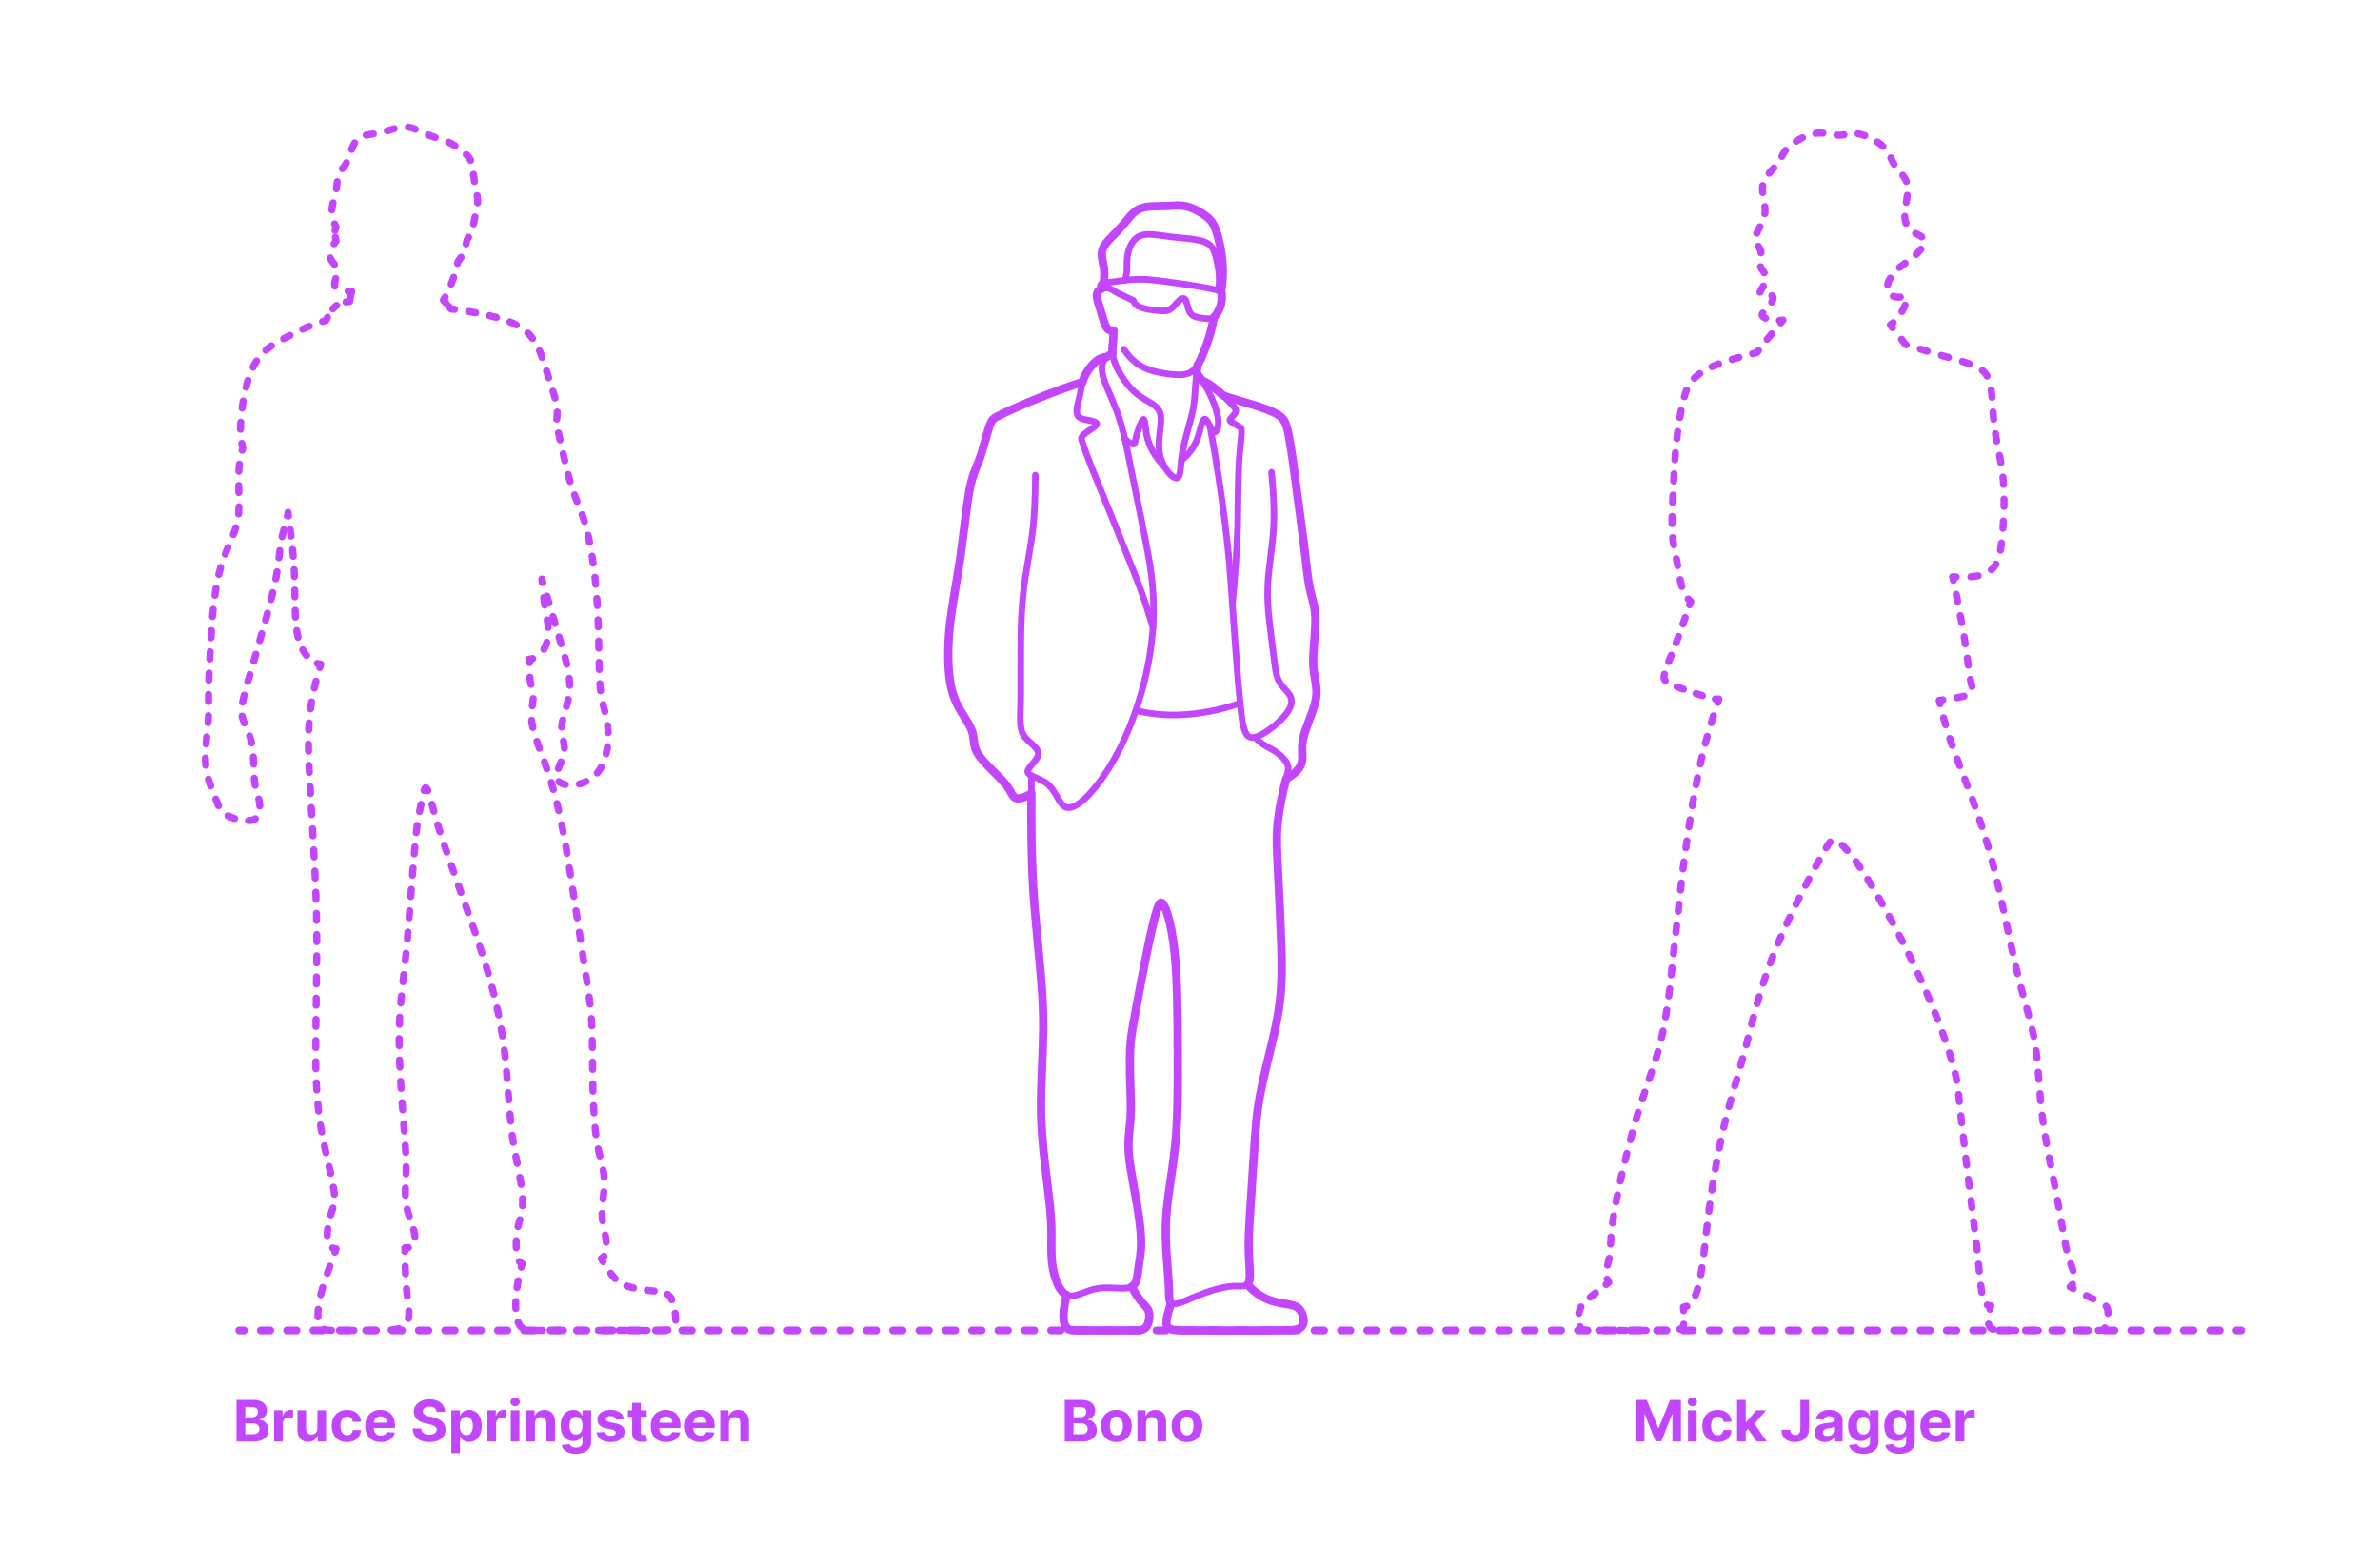 <?xml version="1.0" encoding="utf-8"?>
<!-- Generator: Adobe Illustrator 25.2.3, SVG Export Plug-In . SVG Version: 6.00 Build 0)  -->
<!DOCTYPE svg PUBLIC "-//W3C//DTD SVG 1.1//EN" "http://www.w3.org/Graphics/SVG/1.1/DTD/svg11.dtd">
<svg version="1.1" xmlns:x="http://ns.adobe.com/Extensibility/1.0/" xmlns:i="http://ns.adobe.com/AdobeIllustrator/10.0/" xmlns:graph="http://ns.adobe.com/Graphs/1.0/"
	 xmlns="http://www.w3.org/2000/svg" xmlns:xlink="http://www.w3.org/1999/xlink" x="0px" y="0px" width="1000px" height="650px"
	 viewBox="0 0 1000 650" enable-background="new 0 0 1000 650" xml:space="preserve">
<g id="FILL-BACKGROUND">
	<rect x="0" y="0" fill="#FFFFFF" width="1000" height="650"/>
</g>
<g id="N-TEXT">
	<g>
		<g>
			<path fill="#C346FF" d="M99.381,605.656v-17.455h6.989c1.284,0,2.355,0.19,3.213,0.571c0.858,0.38,1.503,0.907,1.935,1.581
				s0.648,1.448,0.648,2.323c0,0.682-0.137,1.28-0.409,1.794c-0.273,0.514-0.646,0.935-1.121,1.261
				c-0.475,0.327-1.016,0.558-1.624,0.695v0.17c0.665,0.028,1.288,0.216,1.871,0.562c0.582,0.347,1.055,0.831,1.419,1.453
				s0.545,1.362,0.545,2.22c0,0.926-0.229,1.751-0.686,2.476c-0.458,0.725-1.132,1.297-2.024,1.717
				c-0.892,0.421-1.992,0.631-3.298,0.631H99.381z M103.072,595.505h2.736c0.505,0,0.956-0.09,1.351-0.269
				c0.395-0.179,0.708-0.433,0.938-0.763s0.345-0.725,0.345-1.185c0-0.63-0.223-1.139-0.669-1.525
				c-0.446-0.386-1.078-0.58-1.896-0.58h-2.804V595.505z M103.072,602.639h3.008c1.028,0,1.778-0.197,2.25-0.592
				s0.708-0.922,0.708-1.581c0-0.483-0.117-0.909-0.35-1.278c-0.233-0.369-0.564-0.659-0.993-0.869
				c-0.429-0.21-0.939-0.315-1.53-0.315h-3.094V602.639z"/>
			<path fill="#C346FF" d="M115.173,605.656v-13.091h3.52v2.284h0.136c0.239-0.812,0.639-1.428,1.202-1.845
				c0.562-0.418,1.21-0.626,1.943-0.626c0.182,0,0.378,0.011,0.588,0.034c0.21,0.022,0.395,0.054,0.554,0.094v3.221
				c-0.17-0.051-0.406-0.096-0.708-0.136c-0.301-0.04-0.577-0.06-0.827-0.06c-0.534,0-1.01,0.115-1.428,0.345
				c-0.417,0.23-0.747,0.55-0.988,0.959c-0.242,0.409-0.362,0.88-0.362,1.415v7.406H115.173z"/>
			<path fill="#C346FF" d="M133.378,600.082v-7.517h3.631v13.091h-3.486v-2.378h-0.137c-0.295,0.767-0.785,1.384-1.47,1.85
				c-0.685,0.466-1.519,0.699-2.501,0.699c-0.875,0-1.645-0.199-2.31-0.597c-0.665-0.397-1.183-0.963-1.555-1.696
				s-0.561-1.611-0.567-2.634v-8.335h3.631v7.688c0.005,0.772,0.213,1.383,0.622,1.833c0.409,0.449,0.958,0.673,1.645,0.673
				c0.438,0,0.847-0.101,1.227-0.302c0.381-0.202,0.689-0.501,0.925-0.899C133.269,601.159,133.383,600.667,133.378,600.082z"/>
			<path fill="#C346FF" d="M145.821,605.912c-1.341,0-2.493-0.286-3.456-0.857c-0.963-0.571-1.702-1.365-2.216-2.382
				c-0.515-1.017-0.771-2.188-0.771-3.511c0-1.341,0.26-2.519,0.78-3.533s1.26-1.807,2.22-2.378c0.96-0.571,2.102-0.856,3.426-0.856
				c1.142,0,2.142,0.208,3,0.622s1.537,0.997,2.037,1.747s0.776,1.631,0.827,2.642h-3.426c-0.097-0.653-0.351-1.18-0.763-1.581
				c-0.412-0.4-0.951-0.601-1.615-0.601c-0.562,0-1.053,0.152-1.47,0.456c-0.417,0.304-0.743,0.746-0.976,1.326
				c-0.233,0.58-0.35,1.281-0.35,2.105c0,0.835,0.115,1.545,0.345,2.131c0.23,0.585,0.555,1.031,0.976,1.338s0.912,0.46,1.475,0.46
				c0.415,0,0.789-0.085,1.121-0.255c0.333-0.17,0.608-0.419,0.827-0.746s0.362-0.72,0.431-1.181h3.426
				c-0.057,1-0.328,1.879-0.814,2.638c-0.486,0.759-1.155,1.351-2.007,1.777C147.994,605.698,146.985,605.912,145.821,605.912z"/>
			<path fill="#C346FF" d="M159.968,605.912c-1.346,0-2.504-0.274-3.473-0.823s-1.715-1.327-2.237-2.335
				c-0.523-1.009-0.784-2.203-0.784-3.584c0-1.347,0.261-2.528,0.784-3.545c0.522-1.017,1.26-1.81,2.211-2.378
				c0.952-0.568,2.07-0.852,3.354-0.852c0.863,0,1.669,0.138,2.416,0.413c0.747,0.276,1.4,0.689,1.96,1.24
				c0.56,0.551,0.996,1.243,1.308,2.075c0.312,0.833,0.469,1.806,0.469,2.919v0.997h-11.054v-2.25h7.637
				c0-0.522-0.114-0.985-0.341-1.389c-0.227-0.403-0.541-0.72-0.941-0.95c-0.401-0.23-0.865-0.345-1.394-0.345
				c-0.551,0-1.039,0.126-1.462,0.379s-0.754,0.591-0.993,1.014s-0.361,0.894-0.367,1.411v2.139c0,0.647,0.121,1.208,0.362,1.679
				c0.242,0.472,0.584,0.835,1.027,1.091c0.443,0.255,0.968,0.383,1.577,0.383c0.403,0,0.772-0.057,1.108-0.17
				c0.335-0.114,0.622-0.284,0.861-0.511c0.238-0.228,0.42-0.506,0.545-0.835l3.358,0.222c-0.17,0.807-0.519,1.51-1.044,2.109
				c-0.526,0.6-1.202,1.065-2.029,1.398C162.001,605.745,161.048,605.912,159.968,605.912z"/>
			<path fill="#C346FF" d="M183.449,593.221c-0.068-0.688-0.361-1.222-0.878-1.603c-0.517-0.38-1.219-0.571-2.105-0.571
				c-0.603,0-1.111,0.084-1.526,0.251c-0.415,0.167-0.731,0.399-0.95,0.694c-0.219,0.296-0.328,0.631-0.328,1.006
				c-0.011,0.312,0.056,0.585,0.2,0.818c0.145,0.233,0.345,0.433,0.601,0.601c0.256,0.168,0.551,0.312,0.886,0.435
				c0.335,0.123,0.693,0.226,1.074,0.311l1.568,0.375c0.761,0.171,1.46,0.398,2.097,0.682s1.188,0.633,1.653,1.048
				c0.466,0.415,0.828,0.903,1.087,1.466c0.258,0.562,0.391,1.208,0.396,1.935c-0.005,1.068-0.277,1.993-0.814,2.774
				c-0.537,0.781-1.31,1.386-2.318,1.815c-1.009,0.429-2.223,0.644-3.644,0.644c-1.409,0-2.635-0.216-3.678-0.647
				c-1.042-0.432-1.855-1.073-2.438-1.922c-0.583-0.85-0.888-1.902-0.916-3.158h3.571c0.04,0.585,0.209,1.072,0.507,1.461
				s0.699,0.682,1.202,0.878s1.072,0.294,1.709,0.294c0.625,0,1.169-0.091,1.632-0.272c0.463-0.182,0.823-0.435,1.078-0.759
				c0.256-0.324,0.384-0.696,0.384-1.116c0-0.392-0.115-0.722-0.345-0.989c-0.23-0.267-0.565-0.494-1.006-0.682
				s-0.979-0.358-1.615-0.512l-1.9-0.477c-1.472-0.358-2.633-0.917-3.486-1.679c-0.852-0.761-1.275-1.787-1.27-3.077
				c-0.005-1.057,0.277-1.98,0.848-2.77c0.571-0.79,1.356-1.406,2.356-1.849c1-0.443,2.136-0.665,3.409-0.665
				c1.295,0,2.428,0.222,3.396,0.665c0.969,0.443,1.723,1.06,2.263,1.849c0.54,0.79,0.818,1.705,0.835,2.745H183.449z"/>
			<path fill="#C346FF" d="M189.627,610.565v-18h3.58v2.199h0.162c0.159-0.352,0.391-0.711,0.694-1.078
				c0.304-0.366,0.702-0.673,1.193-0.92c0.491-0.247,1.104-0.371,1.836-0.371c0.955,0,1.835,0.249,2.642,0.746
				c0.807,0.497,1.452,1.244,1.935,2.242c0.482,0.997,0.724,2.246,0.724,3.746c0,1.46-0.234,2.692-0.703,3.694
				c-0.469,1.003-1.105,1.762-1.909,2.276c-0.804,0.514-1.703,0.771-2.697,0.771c-0.705,0-1.303-0.116-1.794-0.349
				c-0.492-0.233-0.894-0.527-1.206-0.882c-0.312-0.355-0.551-0.714-0.716-1.078h-0.111v7.006H189.627z M193.182,599.11
				c0,0.778,0.108,1.458,0.324,2.037c0.216,0.579,0.528,1.03,0.938,1.351c0.409,0.321,0.906,0.481,1.492,0.481
				c0.591,0,1.091-0.163,1.5-0.49c0.409-0.327,0.72-0.781,0.933-1.364s0.319-1.254,0.319-2.016c0-0.756-0.105-1.42-0.315-1.994
				c-0.21-0.574-0.52-1.023-0.929-1.347c-0.409-0.324-0.912-0.486-1.508-0.486c-0.591,0-1.09,0.156-1.496,0.469
				s-0.717,0.756-0.933,1.33S193.182,598.332,193.182,599.11z"/>
			<path fill="#C346FF" d="M204.806,605.656v-13.091h3.52v2.284h0.136c0.239-0.812,0.639-1.428,1.202-1.845
				c0.562-0.418,1.21-0.626,1.943-0.626c0.182,0,0.378,0.011,0.588,0.034c0.21,0.022,0.395,0.054,0.554,0.094v3.221
				c-0.17-0.051-0.406-0.096-0.708-0.136c-0.301-0.04-0.577-0.06-0.827-0.06c-0.534,0-1.01,0.115-1.428,0.345
				c-0.417,0.23-0.747,0.55-0.988,0.959c-0.242,0.409-0.362,0.88-0.362,1.415v7.406H204.806z"/>
			<path fill="#C346FF" d="M216.448,590.877c-0.54,0-1.003-0.179-1.389-0.537c-0.387-0.358-0.58-0.79-0.58-1.295
				c0-0.505,0.193-0.939,0.58-1.3c0.386-0.361,0.847-0.541,1.381-0.541c0.545,0,1.01,0.179,1.393,0.537
				c0.384,0.358,0.576,0.79,0.576,1.295c0,0.505-0.192,0.939-0.576,1.299C217.449,590.697,216.987,590.877,216.448,590.877z
				 M214.615,605.656v-13.091h3.631v13.091H214.615z"/>
			<path fill="#C346FF" d="M224.774,598.087v7.568h-3.631v-13.091h3.46v2.31h0.153c0.29-0.761,0.775-1.365,1.458-1.811
				c0.682-0.446,1.508-0.669,2.48-0.669c0.909,0,1.702,0.199,2.378,0.597c0.676,0.397,1.202,0.964,1.577,1.7
				s0.562,1.612,0.562,2.629v8.335h-3.631v-7.688c0.006-0.801-0.199-1.428-0.613-1.879c-0.415-0.452-0.986-0.677-1.713-0.677
				c-0.489,0-0.919,0.105-1.291,0.315c-0.372,0.21-0.662,0.516-0.87,0.917C224.886,597.043,224.779,597.525,224.774,598.087z"/>
			<path fill="#C346FF" d="M241.964,610.837c-1.176,0-2.184-0.161-3.021-0.481s-1.504-0.757-1.999-1.308
				c-0.494-0.551-0.815-1.17-0.963-1.858l3.358-0.452c0.102,0.261,0.264,0.505,0.486,0.733c0.222,0.227,0.516,0.41,0.882,0.55
				c0.367,0.139,0.814,0.208,1.342,0.208c0.79,0,1.442-0.191,1.956-0.575c0.514-0.383,0.771-1.024,0.771-1.922v-2.395h-0.153
				c-0.159,0.364-0.398,0.708-0.716,1.031c-0.318,0.324-0.727,0.588-1.227,0.793s-1.097,0.307-1.79,0.307
				c-0.983,0-1.876-0.229-2.681-0.686s-1.443-1.159-1.917-2.105c-0.475-0.946-0.712-2.144-0.712-3.592
				c0-1.483,0.242-2.722,0.725-3.716c0.483-0.994,1.126-1.738,1.93-2.233c0.804-0.494,1.686-0.741,2.646-0.741
				c0.733,0,1.347,0.124,1.841,0.371c0.495,0.247,0.894,0.554,1.198,0.92c0.304,0.367,0.538,0.726,0.703,1.078h0.136v-2.199h3.605
				v13.219c0,1.113-0.272,2.045-0.818,2.795c-0.546,0.75-1.3,1.314-2.263,1.692C244.321,610.648,243.214,610.837,241.964,610.837z
				 M242.041,602.741c0.585,0,1.081-0.146,1.487-0.439c0.406-0.293,0.719-0.713,0.938-1.262c0.219-0.548,0.328-1.206,0.328-1.973
				s-0.108-1.433-0.324-1.999c-0.216-0.565-0.528-1.004-0.938-1.317c-0.409-0.312-0.906-0.469-1.491-0.469
				c-0.597,0-1.1,0.161-1.509,0.481c-0.409,0.321-0.719,0.766-0.929,1.334c-0.21,0.568-0.315,1.224-0.315,1.969
				c0,0.755,0.106,1.408,0.32,1.956c0.213,0.549,0.522,0.972,0.929,1.27S241.444,602.741,242.041,602.741z"/>
			<path fill="#C346FF" d="M262.154,596.298l-3.324,0.205c-0.057-0.284-0.179-0.542-0.367-0.771s-0.433-0.415-0.737-0.554
				c-0.304-0.139-0.667-0.209-1.087-0.209c-0.562,0-1.037,0.118-1.423,0.354c-0.386,0.236-0.58,0.55-0.58,0.942
				c0,0.312,0.125,0.577,0.375,0.792c0.25,0.216,0.679,0.39,1.287,0.52l2.369,0.478c1.273,0.261,2.222,0.682,2.847,1.261
				s0.938,1.341,0.938,2.284c0,0.858-0.251,1.611-0.754,2.258c-0.502,0.648-1.19,1.152-2.062,1.513s-1.876,0.542-3.013,0.542
				c-1.733,0-3.112-0.362-4.138-1.087c-1.026-0.724-1.626-1.711-1.803-2.961l3.571-0.188c0.108,0.528,0.369,0.93,0.784,1.206
				c0.415,0.275,0.946,0.413,1.594,0.413c0.636,0,1.149-0.124,1.538-0.371s0.587-0.567,0.592-0.959
				c-0.005-0.33-0.145-0.601-0.417-0.814c-0.273-0.213-0.693-0.376-1.261-0.49l-2.267-0.452c-1.278-0.256-2.229-0.699-2.851-1.33
				c-0.622-0.631-0.933-1.435-0.933-2.412c0-0.841,0.229-1.565,0.686-2.173s1.102-1.077,1.935-1.406s1.808-0.494,2.928-0.494
				c1.653,0,2.956,0.349,3.908,1.048C261.44,594.142,261.995,595.093,262.154,596.298z"/>
			<path fill="#C346FF" d="M271.708,592.565v2.727h-7.884v-2.727H271.708z M265.615,589.429h3.63v12.204
				c0,0.335,0.051,0.596,0.153,0.78c0.103,0.185,0.246,0.314,0.431,0.388s0.399,0.111,0.644,0.111c0.17,0,0.341-0.016,0.511-0.047
				s0.301-0.056,0.392-0.073l0.571,2.702c-0.182,0.057-0.438,0.124-0.767,0.201c-0.33,0.077-0.73,0.124-1.202,0.141
				c-0.875,0.034-1.641-0.083-2.297-0.35s-1.166-0.682-1.53-1.244s-0.542-1.273-0.537-2.131V589.429z"/>
			<path fill="#C346FF" d="M279.898,605.912c-1.346,0-2.504-0.274-3.473-0.823s-1.715-1.327-2.237-2.335
				c-0.523-1.009-0.784-2.203-0.784-3.584c0-1.347,0.261-2.528,0.784-3.545c0.522-1.017,1.26-1.81,2.211-2.378
				c0.952-0.568,2.07-0.852,3.354-0.852c0.863,0,1.669,0.138,2.416,0.413c0.747,0.276,1.4,0.689,1.96,1.24
				c0.56,0.551,0.996,1.243,1.308,2.075c0.312,0.833,0.469,1.806,0.469,2.919v0.997h-11.054v-2.25h7.637
				c0-0.522-0.114-0.985-0.341-1.389c-0.227-0.403-0.541-0.72-0.941-0.95c-0.401-0.23-0.865-0.345-1.394-0.345
				c-0.551,0-1.039,0.126-1.462,0.379s-0.754,0.591-0.993,1.014s-0.361,0.894-0.367,1.411v2.139c0,0.647,0.121,1.208,0.362,1.679
				c0.242,0.472,0.584,0.835,1.027,1.091c0.443,0.255,0.968,0.383,1.577,0.383c0.403,0,0.772-0.057,1.108-0.17
				c0.335-0.114,0.622-0.284,0.861-0.511c0.238-0.228,0.42-0.506,0.545-0.835l3.358,0.222c-0.17,0.807-0.519,1.51-1.044,2.109
				c-0.526,0.6-1.202,1.065-2.029,1.398C281.931,605.745,280.978,605.912,279.898,605.912z"/>
			<path fill="#C346FF" d="M294.242,605.912c-1.346,0-2.504-0.274-3.473-0.823s-1.715-1.327-2.237-2.335
				c-0.523-1.009-0.784-2.203-0.784-3.584c0-1.347,0.261-2.528,0.784-3.545c0.522-1.017,1.26-1.81,2.211-2.378
				c0.952-0.568,2.07-0.852,3.354-0.852c0.863,0,1.669,0.138,2.416,0.413c0.747,0.276,1.4,0.689,1.96,1.24
				c0.56,0.551,0.996,1.243,1.308,2.075c0.312,0.833,0.469,1.806,0.469,2.919v0.997h-11.054v-2.25h7.637
				c0-0.522-0.114-0.985-0.341-1.389c-0.227-0.403-0.541-0.72-0.941-0.95c-0.401-0.23-0.865-0.345-1.394-0.345
				c-0.551,0-1.039,0.126-1.462,0.379s-0.754,0.591-0.993,1.014s-0.361,0.894-0.367,1.411v2.139c0,0.647,0.121,1.208,0.362,1.679
				c0.242,0.472,0.584,0.835,1.027,1.091c0.443,0.255,0.968,0.383,1.577,0.383c0.403,0,0.772-0.057,1.108-0.17
				c0.335-0.114,0.622-0.284,0.861-0.511c0.238-0.228,0.42-0.506,0.545-0.835l3.358,0.222c-0.17,0.807-0.519,1.51-1.044,2.109
				c-0.526,0.6-1.202,1.065-2.029,1.398C296.275,605.745,295.322,605.912,294.242,605.912z"/>
			<path fill="#C346FF" d="M306.251,598.087v7.568h-3.631v-13.091h3.46v2.31h0.153c0.29-0.761,0.775-1.365,1.458-1.811
				c0.682-0.446,1.508-0.669,2.48-0.669c0.909,0,1.702,0.199,2.378,0.597c0.676,0.397,1.202,0.964,1.577,1.7
				s0.562,1.612,0.562,2.629v8.335h-3.631v-7.688c0.006-0.801-0.199-1.428-0.613-1.879c-0.415-0.452-0.986-0.677-1.713-0.677
				c-0.489,0-0.919,0.105-1.291,0.315c-0.372,0.21-0.662,0.516-0.87,0.917C306.363,597.043,306.256,597.525,306.251,598.087z"/>
		</g>
	</g>
	<g>
		<g>
			<path fill="#C346FF" d="M447.377,605.656v-17.455h6.989c1.284,0,2.355,0.19,3.213,0.571c0.858,0.38,1.503,0.907,1.935,1.581
				s0.648,1.448,0.648,2.323c0,0.682-0.137,1.28-0.409,1.794c-0.273,0.514-0.646,0.935-1.121,1.261
				c-0.475,0.327-1.016,0.558-1.624,0.695v0.17c0.665,0.028,1.288,0.216,1.871,0.562c0.582,0.347,1.055,0.831,1.419,1.453
				s0.545,1.362,0.545,2.22c0,0.926-0.229,1.751-0.686,2.476c-0.458,0.725-1.132,1.297-2.024,1.717
				c-0.892,0.421-1.992,0.631-3.298,0.631H447.377z M451.068,595.505h2.736c0.505,0,0.956-0.09,1.351-0.269
				c0.395-0.179,0.708-0.433,0.938-0.763s0.345-0.725,0.345-1.185c0-0.63-0.223-1.139-0.669-1.525
				c-0.446-0.386-1.078-0.58-1.896-0.58h-2.804V595.505z M451.068,602.639h3.008c1.028,0,1.778-0.197,2.25-0.592
				s0.708-0.922,0.708-1.581c0-0.483-0.117-0.909-0.35-1.278c-0.233-0.369-0.564-0.659-0.993-0.869
				c-0.429-0.21-0.939-0.315-1.53-0.315h-3.094V602.639z"/>
			<path fill="#C346FF" d="M469.084,605.912c-1.324,0-2.467-0.283-3.431-0.848c-0.963-0.565-1.706-1.355-2.229-2.369
				c-0.523-1.015-0.784-2.192-0.784-3.533c0-1.353,0.261-2.536,0.784-3.55c0.522-1.014,1.266-1.804,2.229-2.37
				c0.963-0.565,2.106-0.848,3.431-0.848c1.324,0,2.467,0.283,3.43,0.848c0.963,0.565,1.706,1.355,2.229,2.37
				c0.522,1.014,0.784,2.197,0.784,3.55c0,1.341-0.261,2.518-0.784,3.533c-0.523,1.014-1.266,1.804-2.229,2.369
				C471.552,605.629,470.408,605.912,469.084,605.912z M469.102,603.099c0.602,0,1.105-0.172,1.508-0.516s0.709-0.814,0.916-1.411
				c0.208-0.597,0.312-1.275,0.312-2.037c0-0.761-0.104-1.44-0.312-2.037c-0.207-0.597-0.513-1.068-0.916-1.415
				c-0.403-0.346-0.906-0.52-1.508-0.52c-0.608,0-1.118,0.174-1.53,0.52c-0.412,0.347-0.722,0.818-0.929,1.415
				c-0.208,0.596-0.311,1.275-0.311,2.037c0,0.762,0.104,1.44,0.311,2.037s0.517,1.067,0.929,1.411
				C467.983,602.927,468.493,603.099,469.102,603.099z"/>
			<path fill="#C346FF" d="M481.528,598.087v7.568h-3.631v-13.091h3.46v2.31h0.153c0.29-0.761,0.775-1.365,1.458-1.811
				c0.682-0.446,1.508-0.669,2.48-0.669c0.909,0,1.702,0.199,2.378,0.597c0.676,0.397,1.202,0.964,1.577,1.7
				s0.562,1.612,0.562,2.629v8.335h-3.631v-7.688c0.006-0.801-0.199-1.428-0.613-1.879c-0.415-0.452-0.986-0.677-1.713-0.677
				c-0.489,0-0.919,0.105-1.291,0.315c-0.372,0.21-0.662,0.516-0.87,0.917C481.64,597.043,481.533,597.525,481.528,598.087z"/>
			<path fill="#C346FF" d="M498.735,605.912c-1.324,0-2.467-0.283-3.431-0.848c-0.963-0.565-1.706-1.355-2.229-2.369
				c-0.523-1.015-0.784-2.192-0.784-3.533c0-1.353,0.261-2.536,0.784-3.55c0.522-1.014,1.266-1.804,2.229-2.37
				c0.963-0.565,2.106-0.848,3.431-0.848c1.324,0,2.467,0.283,3.43,0.848c0.963,0.565,1.706,1.355,2.229,2.37
				c0.522,1.014,0.784,2.197,0.784,3.55c0,1.341-0.261,2.518-0.784,3.533c-0.523,1.014-1.266,1.804-2.229,2.369
				C501.202,605.629,500.059,605.912,498.735,605.912z M498.752,603.099c0.602,0,1.105-0.172,1.508-0.516s0.709-0.814,0.916-1.411
				c0.208-0.597,0.312-1.275,0.312-2.037c0-0.761-0.104-1.44-0.312-2.037c-0.207-0.597-0.513-1.068-0.916-1.415
				c-0.403-0.346-0.906-0.52-1.508-0.52c-0.608,0-1.118,0.174-1.53,0.52c-0.412,0.347-0.722,0.818-0.929,1.415
				c-0.208,0.596-0.311,1.275-0.311,2.037c0,0.762,0.104,1.44,0.311,2.037s0.517,1.067,0.929,1.411
				C497.634,602.927,498.144,603.099,498.752,603.099z"/>
		</g>
	</g>
	<g>
		<g>
			<path fill="#C346FF" d="M687.369,588.201h4.552l4.807,11.728h0.204l4.807-11.728h4.552v17.455h-3.579v-11.361h-0.146
				l-4.517,11.275h-2.438l-4.518-11.318h-0.145v11.403h-3.58V588.201z"/>
			<path fill="#C346FF" d="M711.088,590.877c-0.54,0-1.003-0.179-1.389-0.537c-0.387-0.358-0.58-0.79-0.58-1.295
				c0-0.505,0.193-0.939,0.58-1.3c0.386-0.361,0.846-0.541,1.381-0.541c0.545,0,1.01,0.179,1.393,0.537
				c0.384,0.358,0.576,0.79,0.576,1.295c0,0.505-0.192,0.939-0.576,1.299C712.09,590.697,711.627,590.877,711.088,590.877z
				 M709.256,605.656v-13.091h3.631v13.091H709.256z"/>
			<path fill="#C346FF" d="M721.699,605.912c-1.342,0-2.494-0.286-3.457-0.857c-0.963-0.571-1.701-1.365-2.215-2.382
				c-0.516-1.017-0.771-2.188-0.771-3.511c0-1.341,0.26-2.519,0.779-3.533s1.26-1.807,2.221-2.378
				c0.959-0.571,2.102-0.856,3.426-0.856c1.143,0,2.143,0.208,3,0.622s1.537,0.997,2.037,1.747s0.775,1.631,0.826,2.642h-3.426
				c-0.097-0.653-0.352-1.18-0.763-1.581c-0.412-0.4-0.95-0.601-1.615-0.601c-0.562,0-1.053,0.152-1.47,0.456
				c-0.418,0.304-0.743,0.746-0.977,1.326c-0.232,0.58-0.35,1.281-0.35,2.105c0,0.835,0.115,1.545,0.346,2.131
				c0.23,0.585,0.555,1.031,0.976,1.338s0.912,0.46,1.475,0.46c0.415,0,0.788-0.085,1.12-0.255c0.333-0.17,0.608-0.419,0.827-0.746
				s0.362-0.72,0.431-1.181h3.426c-0.057,1-0.328,1.879-0.813,2.638c-0.485,0.759-1.155,1.351-2.007,1.777
				C723.872,605.698,722.863,605.912,721.699,605.912z"/>
			<path fill="#C346FF" d="M729.881,605.656v-17.455h3.631v17.455H729.881z M733.17,601.889l0.009-4.355h0.528l4.193-4.969h4.168
				l-5.634,6.58h-0.86L733.17,601.889z M738.062,605.656l-3.853-5.702l2.421-2.565l5.684,8.267H738.062z"/>
			<path fill="#C346FF" d="M756.463,588.201h3.647v12.17c0,1.125-0.251,2.103-0.755,2.932c-0.502,0.83-1.199,1.469-2.092,1.917
				s-1.929,0.673-3.111,0.673c-1.051,0-2.004-0.187-2.859-0.559c-0.854-0.372-1.532-0.94-2.031-1.704
				c-0.501-0.764-0.748-1.726-0.742-2.885h3.674c0.011,0.46,0.105,0.854,0.285,1.181c0.179,0.327,0.426,0.577,0.741,0.75
				s0.688,0.26,1.12,0.26c0.455,0,0.84-0.098,1.156-0.294c0.314-0.196,0.555-0.484,0.719-0.865c0.166-0.38,0.248-0.849,0.248-1.406
				V588.201z"/>
			<path fill="#C346FF" d="M766.817,605.903c-0.835,0-1.579-0.146-2.233-0.439c-0.652-0.292-1.168-0.727-1.547-1.304
				c-0.377-0.577-0.566-1.297-0.566-2.161c0-0.727,0.134-1.338,0.4-1.833c0.268-0.494,0.631-0.892,1.092-1.193
				c0.46-0.301,0.984-0.529,1.572-0.682s1.205-0.261,1.854-0.324c0.762-0.08,1.375-0.155,1.841-0.226
				c0.466-0.071,0.804-0.177,1.015-0.319c0.209-0.142,0.314-0.352,0.314-0.631v-0.051c0-0.54-0.168-0.958-0.507-1.253
				c-0.338-0.295-0.817-0.443-1.437-0.443c-0.652,0-1.173,0.144-1.559,0.431c-0.387,0.287-0.643,0.646-0.768,1.078l-3.357-0.273
				c0.17-0.795,0.506-1.484,1.006-2.067c0.5-0.582,1.146-1.031,1.938-1.347c0.792-0.315,1.712-0.473,2.757-0.473
				c0.728,0,1.425,0.085,2.092,0.255c0.668,0.17,1.262,0.435,1.781,0.793c0.521,0.358,0.932,0.817,1.232,1.376
				s0.451,1.229,0.451,2.007v8.83h-3.443v-1.815h-0.102c-0.211,0.409-0.492,0.769-0.844,1.078c-0.353,0.31-0.775,0.551-1.27,0.725
				C768.036,605.816,767.465,605.903,766.817,605.903z M767.857,603.397c0.533,0,1.006-0.107,1.414-0.32
				c0.41-0.213,0.73-0.501,0.964-0.865c0.233-0.363,0.349-0.775,0.349-1.236v-1.389c-0.113,0.074-0.268,0.141-0.464,0.201
				c-0.196,0.06-0.417,0.113-0.661,0.162s-0.488,0.091-0.732,0.128s-0.466,0.07-0.664,0.098c-0.427,0.062-0.799,0.162-1.117,0.298
				c-0.318,0.136-0.565,0.319-0.741,0.549c-0.177,0.23-0.265,0.516-0.265,0.857c0,0.494,0.181,0.871,0.541,1.129
				C766.842,603.268,767.301,603.397,767.857,603.397z"/>
			<path fill="#C346FF" d="M782.908,610.837c-1.176,0-2.184-0.161-3.021-0.481s-1.504-0.757-1.998-1.308
				c-0.494-0.551-0.816-1.17-0.963-1.858l3.357-0.452c0.102,0.261,0.264,0.505,0.486,0.733c0.221,0.227,0.516,0.41,0.881,0.55
				c0.367,0.139,0.814,0.208,1.343,0.208c0.79,0,1.442-0.191,1.956-0.575c0.514-0.383,0.771-1.024,0.771-1.922v-2.395h-0.153
				c-0.159,0.364-0.397,0.708-0.716,1.031c-0.318,0.324-0.728,0.588-1.228,0.793s-1.097,0.307-1.79,0.307
				c-0.982,0-1.876-0.229-2.68-0.686c-0.805-0.458-1.443-1.159-1.918-2.105c-0.475-0.946-0.712-2.144-0.712-3.592
				c0-1.483,0.241-2.722,0.725-3.716c0.483-0.994,1.126-1.738,1.931-2.233c0.804-0.494,1.686-0.741,2.646-0.741
				c0.732,0,1.346,0.124,1.84,0.371c0.495,0.247,0.895,0.554,1.198,0.92c0.304,0.367,0.538,0.726,0.703,1.078h0.136v-2.199h3.605
				v13.219c0,1.113-0.272,2.045-0.818,2.795c-0.545,0.75-1.299,1.314-2.263,1.692C785.265,610.648,784.158,610.837,782.908,610.837z
				 M782.984,602.741c0.586,0,1.082-0.146,1.488-0.439c0.406-0.293,0.719-0.713,0.938-1.262c0.219-0.548,0.328-1.206,0.328-1.973
				s-0.108-1.433-0.324-1.999c-0.217-0.565-0.529-1.004-0.938-1.317c-0.409-0.312-0.906-0.469-1.492-0.469
				c-0.596,0-1.1,0.161-1.508,0.481c-0.409,0.321-0.719,0.766-0.93,1.334c-0.21,0.568-0.314,1.224-0.314,1.969
				c0,0.755,0.105,1.408,0.319,1.956c0.213,0.549,0.522,0.972,0.929,1.27S782.389,602.741,782.984,602.741z"/>
			<path fill="#C346FF" d="M798.104,610.837c-1.176,0-2.184-0.161-3.021-0.481s-1.504-0.757-1.998-1.308
				c-0.494-0.551-0.815-1.17-0.963-1.858l3.357-0.452c0.103,0.261,0.265,0.505,0.486,0.733c0.222,0.227,0.516,0.41,0.882,0.55
				c0.366,0.139,0.813,0.208,1.343,0.208c0.789,0,1.441-0.191,1.955-0.575c0.515-0.383,0.771-1.024,0.771-1.922v-2.395h-0.152
				c-0.16,0.364-0.398,0.708-0.717,1.031c-0.318,0.324-0.727,0.588-1.227,0.793s-1.098,0.307-1.79,0.307
				c-0.983,0-1.876-0.229-2.681-0.686s-1.443-1.159-1.918-2.105c-0.475-0.946-0.711-2.144-0.711-3.592
				c0-1.483,0.241-2.722,0.725-3.716c0.482-0.994,1.126-1.738,1.93-2.233c0.805-0.494,1.686-0.741,2.646-0.741
				c0.732,0,1.347,0.124,1.841,0.371c0.495,0.247,0.894,0.554,1.198,0.92c0.303,0.367,0.537,0.726,0.703,1.078h0.136v-2.199h3.604
				v13.219c0,1.113-0.271,2.045-0.817,2.795s-1.3,1.314-2.263,1.692C800.461,610.648,799.354,610.837,798.104,610.837z
				 M798.181,602.741c0.585,0,1.081-0.146,1.487-0.439c0.406-0.293,0.719-0.713,0.938-1.262c0.219-0.548,0.328-1.206,0.328-1.973
				s-0.107-1.433-0.324-1.999c-0.216-0.565-0.528-1.004-0.938-1.317c-0.408-0.312-0.906-0.469-1.491-0.469
				c-0.597,0-1.1,0.161-1.509,0.481c-0.408,0.321-0.719,0.766-0.929,1.334c-0.21,0.568-0.315,1.224-0.315,1.969
				c0,0.755,0.106,1.408,0.32,1.956c0.213,0.549,0.521,0.972,0.928,1.27S797.584,602.741,798.181,602.741z"/>
			<path fill="#C346FF" d="M813.367,605.912c-1.346,0-2.504-0.274-3.473-0.823s-1.715-1.327-2.236-2.335
				c-0.523-1.009-0.785-2.203-0.785-3.584c0-1.347,0.262-2.528,0.785-3.545c0.521-1.017,1.26-1.81,2.211-2.378
				c0.951-0.568,2.07-0.852,3.354-0.852c0.863,0,1.67,0.138,2.416,0.413c0.748,0.276,1.4,0.689,1.961,1.24
				c0.56,0.551,0.996,1.243,1.309,2.075c0.312,0.833,0.469,1.806,0.469,2.919v0.997h-11.055v-2.25h7.637
				c0-0.522-0.113-0.985-0.342-1.389c-0.227-0.403-0.541-0.72-0.941-0.95s-0.865-0.345-1.393-0.345
				c-0.552,0-1.039,0.126-1.463,0.379c-0.423,0.253-0.754,0.591-0.992,1.014s-0.361,0.894-0.367,1.411v2.139
				c0,0.647,0.121,1.208,0.363,1.679c0.241,0.472,0.584,0.835,1.027,1.091c0.442,0.255,0.968,0.383,1.576,0.383
				c0.403,0,0.772-0.057,1.107-0.17c0.336-0.114,0.623-0.284,0.861-0.511c0.238-0.228,0.42-0.506,0.545-0.835l3.358,0.222
				c-0.171,0.807-0.519,1.51-1.044,2.109s-1.201,1.065-2.029,1.398C815.4,605.745,814.447,605.912,813.367,605.912z"/>
			<path fill="#C346FF" d="M821.746,605.656v-13.091h3.52v2.284h0.137c0.238-0.812,0.639-1.428,1.201-1.845
				c0.562-0.418,1.211-0.626,1.943-0.626c0.182,0,0.378,0.011,0.588,0.034c0.211,0.022,0.395,0.054,0.555,0.094v3.221
				c-0.171-0.051-0.406-0.096-0.708-0.136c-0.302-0.04-0.577-0.06-0.827-0.06c-0.533,0-1.01,0.115-1.428,0.345
				c-0.417,0.23-0.746,0.55-0.988,0.959c-0.241,0.409-0.361,0.88-0.361,1.415v7.406H821.746z"/>
		</g>
	</g>
</g>
<g id="N-DIMENSIONS">
</g>
<g id="_x32_D_x24_AG-DIAGRAM">
	<g id="POLYLINE_2273_">
		<g>
			<g>
				
					<line fill="none" stroke="#C346FF" stroke-width="3.25" stroke-linecap="round" stroke-linejoin="round" x1="100.51" y1="559.009" x2="102.51" y2="559.009"/>
				
					<line fill="none" stroke="#C346FF" stroke-width="3.25" stroke-linecap="round" stroke-linejoin="round" stroke-dasharray="4.025,7.044" x1="109.553" y1="559.009" x2="936.188" y2="559.009"/>
				
					<line fill="none" stroke="#C346FF" stroke-width="3.25" stroke-linecap="round" stroke-linejoin="round" x1="939.71" y1="559.009" x2="941.71" y2="559.009"/>
			</g>
		</g>
	</g>
</g>
<g id="_x32_D_x24_AG-GUIDES">
</g>
<g id="_x32_D_x24_AG-DETAILS-DIAGRAM">
	<g id="POLYLINE_467_">
		<g>
			<g>
				<path fill="none" stroke="#C346FF" stroke-width="3" stroke-linecap="round" stroke-linejoin="round" d="M748.208,135.644
					c0.342-0.414,0.66-0.802,0.948-1.157c-0.493,0.095-0.99,0.153-1.489,0.178"/>
				
					<path fill="none" stroke="#C346FF" stroke-width="3" stroke-linecap="round" stroke-linejoin="round" stroke-dasharray="2.972,5.944" d="
					M741.844,133.675c-0.311-0.131-0.61-0.285-0.888-0.47c-0.225-0.161-0.447-0.358-0.544-0.625
					c-0.063-0.175-0.049-0.368,0.007-0.542c0.077-0.239,0.216-0.454,0.363-0.656c0.772-0.991,1.876-1.962,2.648-2.992
					c0.41-0.527,0.8-1.088,1.112-1.679c0.181-0.348,0.343-0.715,0.429-1.099c0.067-0.31,0.087-0.651-0.059-0.941
					c-0.155-0.304-0.474-0.479-0.784-0.591c-0.706-0.243-1.473-0.273-2.213-0.302c-0.466-0.017-1.518,0.001-1.965-0.064
					c-0.113-0.018-0.227-0.042-0.331-0.088c-0.079-0.035-0.153-0.086-0.2-0.16c-0.045-0.069-0.061-0.154-0.059-0.236l0-0.012
					l0.001-0.012c0.019-0.224,0.114-0.433,0.206-0.635c0.746-1.482,1.879-2.969,2.334-4.581c0.121-0.43,0.191-0.882,0.152-1.329
					c-0.039-0.485-0.195-0.955-0.405-1.391c-0.574-1.207-1.595-2.243-2.043-3.513c-0.301-0.858-0.195-1.791-0.04-2.667
					c0.193-1.118,0.539-2.324,0.314-3.458c-0.131-0.63-0.447-1.207-0.783-1.75l-0.687-1.079c-0.341-0.555-0.661-1.143-0.799-1.785
					c-0.1-0.451-0.089-0.921-0.004-1.374c0.168-0.888,0.555-1.728,0.949-2.536c0.963-1.926,2.254-4.07,2.775-6.161
					c1.066-4.109-0.991-8.258-0.763-12.384c0.239-4.01,3.821-6.708,6.17-9.602c0.441-0.542,0.835-1.135,1.173-1.747
					c0.457-0.814,1.009-2.053,1.49-2.852c0.467-0.795,1.04-1.534,1.69-2.188c1.31-1.314,2.843-2.402,4.44-3.34
					c1.815-1.053,3.757-1.924,5.787-2.47c0.93-0.247,1.896-0.422,2.858-0.476c1.026-0.062,2.07,0.004,3.088,0.136
					c1.745,0.219,3.663,0.734,5.426,0.773c1.237,0.021,2.659-0.315,3.869-0.539c0.99-0.177,2.006-0.278,3.011-0.208
					c1.295,0.089,2.571,0.417,3.795,0.838c2.488,0.878,4.851,2.157,6.91,3.81c1.127,0.907,2.138,1.976,2.91,3.203
					c0.988,1.523,1.669,3.373,2.561,4.95c0.435,0.777,0.978,1.501,1.555,2.178c0.949,1.097,2.209,2.456,2.952,3.675
					c0.455,0.738,0.819,1.541,1.028,2.384c0.44,1.819,0.258,3.73,0.037,5.568c-0.271,2.135-0.791,4.779-0.937,6.914
					c-0.061,0.937-0.068,1.893,0.092,2.82c0.18,1.06,0.59,2.086,1.214,2.964c0.641,0.909,1.494,1.657,2.429,2.254
					c1.141,0.754,2.607,1.263,3.659,2.116c0.289,0.244,0.548,0.542,0.686,0.898c0.132,0.337,0.144,0.711,0.092,1.066
					c-0.083,0.561-0.306,1.095-0.567,1.595c-0.442,0.834-1.019,1.602-1.635,2.316c-3.194,3.757-8.157,5.765-11.12,9.747
					c-0.891,1.199-1.641,2.534-2.028,3.983c-0.211,0.813-0.304,1.683-0.103,2.508c0.234,0.978,0.927,1.8,1.782,2.308
					c0.812,0.488,1.764,0.724,2.709,0.721c0.861,0.02,1.937-0.21,2.776-0.113c0.25,0.037,0.516,0.13,0.656,0.355l0.008,0.013
					l0.008,0.013l0.007,0.013l0.007,0.013l0.007,0.014l0.007,0.014l0.006,0.014l0.006,0.014l0.006,0.015l0.006,0.015l0.006,0.015
					l0.005,0.015c0.11,0.349,0.059,0.726-0.004,1.079c-0.234,1.12-0.724,2.181-1.227,3.202c-0.684,1.334-1.446,2.649-2.36,3.842"/>
				<path fill="none" stroke="#C346FF" stroke-width="3" stroke-linecap="round" stroke-linejoin="round" d="M795.468,135.553
					c-0.381,0.326-0.776,0.636-1.173,0.935c0.276,0.386,0.573,0.79,0.884,1.207"/>
				
					<path fill="none" stroke="#C346FF" stroke-width="3" stroke-linecap="round" stroke-linejoin="round" stroke-dasharray="3.081,6.162" d="
					M798.955,142.566c0.62,0.789,1.214,1.549,1.747,2.244c2.405,0.694,10.294,3.129,12.813,3.904l9.483,2.682
					c2.693,0.82,5.458,1.672,7.953,2.991c1.053,0.565,2.062,1.247,2.883,2.12c0.715,0.754,1.273,1.652,1.673,2.609
					c0.528,1.255,0.821,2.61,1.042,3.95c0.513,3.026,0.809,9.161,1.051,12.309c0.219,2.948,0.625,6.029,1.166,8.936
					c1,5.418,2.484,11.741,2.919,17.222c0.565,6.571,0.411,13.303-0.061,19.876c-0.249,3.1-0.517,6.378-1.031,9.444
					c-0.332,1.885-0.784,3.788-1.62,5.519c-0.486,1.004-1.116,1.949-1.914,2.733c-0.719,0.711-1.576,1.277-2.487,1.71
					c-1.673,0.793-3.513,1.193-5.342,1.425c-1.391,0.171-2.802,0.245-4.217,0.255"/>
				<path fill="none" stroke="#C346FF" stroke-width="3" stroke-linecap="round" stroke-linejoin="round" d="M821.93,242.431
					c-0.501-0.022-1.001-0.05-1.498-0.081c0.102,0.485,0.204,0.974,0.306,1.466"/>
				
					<path fill="none" stroke="#C346FF" stroke-width="3" stroke-linecap="round" stroke-linejoin="round" stroke-dasharray="3.022,6.043" d="
					M821.95,249.736c1.601,7.957,3.182,16.434,4.29,23.978c0.39,2.696,1.231,10.148,1.832,12.688l0.427,1.766
					c0.132,0.606,0.252,1.24,0.144,1.859c-0.07,0.406-0.266,0.789-0.556,1.082c-0.412,0.414-0.945,0.684-1.477,0.911
					c-1.845,0.741-3.882,1.058-5.835,1.386l-1.495,0.218"/>
				<path fill="none" stroke="#C346FF" stroke-width="3" stroke-linecap="round" stroke-linejoin="round" d="M816.286,294.059
					l-1.484,0.216c0.112,0.485,0.227,0.972,0.344,1.46"/>
				
					<path fill="none" stroke="#C346FF" stroke-width="3" stroke-linecap="round" stroke-linejoin="round" stroke-dasharray="3.028,6.057" d="
					M816.648,301.603c0.745,2.729,1.551,5.446,2.403,8.061c1.822,5.792,6.732,18.233,8.939,24.085
					c3.43,9.207,6.683,18.961,9.161,28.462c3,11.247,7.036,31.856,9.67,43.281c1.332,6.081,4.393,16.842,6.058,22.915
					c0.899,3.444,1.729,7.076,2.274,10.591c0.97,6.014,1.588,15.857,2.116,22.022c0.434,5.014,1.092,10.512,1.925,15.466
					c0.78,5.083,3.976,20.749,5,25.998c0.772,4.094,3.399,20.048,4.403,23.774c0.528,2.289,1.502,5.021,2.312,7.244
					c0.343,1.042,0.711,2.173,0.764,3.291"/>
				<path fill="none" stroke="#C346FF" stroke-width="3" stroke-linecap="round" stroke-linejoin="round" d="M870.842,539.642
					c-0.302,0.398-0.668,0.751-1.053,1.066c0.426,0.24,0.863,0.485,1.308,0.732"/>
				
					<path fill="none" stroke="#C346FF" stroke-width="3" stroke-linecap="round" stroke-linejoin="round" stroke-dasharray="3.151,6.303" d="
					M876.659,544.41c0.556,0.28,1.105,0.549,1.639,0.804c1.346,0.657,3.128,1.385,4.5,2.003c0.638,0.305,1.265,0.667,1.768,1.169
					c0.348,0.346,0.625,0.763,0.805,1.219c0.266,0.667,0.344,1.395,0.349,2.108c-0.003,1.509-0.251,3.022-0.641,4.478
					c-0.126,0.45-0.272,0.915-0.457,1.344c-0.111,0.254-0.238,0.509-0.409,0.728c-0.265,0.351-0.651,0.546-1.076,0.629
					c-0.503,0.103-1.048,0.104-1.561,0.114l-39.315,0l-0.664-0.006c-0.636-0.011-1.384-0.026-2.015-0.076
					c-0.812-0.067-1.647-0.166-2.399-0.498c-0.557-0.243-1.036-0.667-1.314-1.21c-0.436-0.848-0.471-1.836-0.437-2.771
					c0.022-0.417,0.06-0.835,0.112-1.252"/>
				<path fill="none" stroke="#C346FF" stroke-width="3" stroke-linecap="round" stroke-linejoin="round" d="M836.116,550.095
					c0.112-0.489,0.231-0.974,0.35-1.456c-0.497,0.004-1.013-0.068-1.453-0.309"/>
				
					<path fill="none" stroke="#C346FF" stroke-width="3" stroke-linecap="round" stroke-linejoin="round" stroke-dasharray="2.99,5.979" d="
					M832.68,542.998c-0.793-4.583-1.351-12.549-1.803-16.546c-1.908-15.924-6.622-52.378-8.031-67.734
					c-0.238-2.122-0.583-4.353-1.036-6.439c-0.864-3.981-2.13-8.143-3.392-12.02c-6.035-18.219-14.365-36.046-23.403-52.966
					c-4.555-8.341-9.471-17.163-14.916-24.939c-1.745-2.435-3.603-4.887-5.771-6.962c-0.829-0.774-1.708-1.539-2.735-2.038
					c-0.515-0.242-1.113-0.421-1.675-0.247c-0.401,0.125-0.727,0.412-1.001,0.721c-0.248,0.278-0.47,0.598-0.677,0.907
					c-0.93,1.421-1.978,3.342-2.838,4.821c-7.296,13.064-14.365,26.911-19.964,40.789c-2.174,5.473-4.247,11.504-5.932,17.146
					c-1.969,6.453-4.779,17.757-6.498,24.368c-2.95,10.794-7.466,25.23-9.712,36.147c-1.461,6.724-2.931,14.815-3.973,21.621
					c-1.224,7.701-2.696,21.11-3.626,28.896c-0.607,4.441-1.258,9.103-2.504,13.409c-0.503,1.671-1.093,3.359-2.044,4.833
					c-0.042,0.064-0.085,0.128-0.129,0.191"/>
				<path fill="none" stroke="#C346FF" stroke-width="3" stroke-linecap="round" stroke-linejoin="round" d="M708.772,548.869
					c-0.464,0.187-0.96,0.295-1.458,0.336c0.033,0.474,0.073,0.98,0.113,1.496"/>
				
					<path fill="none" stroke="#C346FF" stroke-width="3" stroke-linecap="round" stroke-linejoin="round" stroke-dasharray="2.84,5.681" d="
					M707.453,556.37c-0.102,0.603-0.28,1.233-0.743,1.655c-0.255,0.231-0.578,0.369-0.906,0.463c-0.996,0.27-2.06,0.348-3.087,0.416
					c-1.765,0.192-32.511,0.077-35.117,0.094c-0.551-0.016-1.127-0.04-1.671-0.136c-0.597-0.103-1.203-0.319-1.627-0.769
					c-0.439-0.458-0.666-1.074-0.818-1.679c-0.239-0.986-0.294-2.013-0.251-3.023c0.085-1.587,0.398-3.212,1.211-4.596
					c0.354-0.596,0.814-1.13,1.299-1.622c1.203-1.219,4.271-3.657,6.855-5.697"/>
				<path fill="none" stroke="#C346FF" stroke-width="3" stroke-linecap="round" stroke-linejoin="round" d="M674.826,539.716
					c0.46-0.366,0.858-0.686,1.167-0.941c-0.302-0.403-0.537-0.848-0.711-1.316"/>
				
					<path fill="none" stroke="#C346FF" stroke-width="3" stroke-linecap="round" stroke-linejoin="round" stroke-dasharray="2.983,5.966" d="
					M675.434,531.576c0.247-1.016,0.529-2.017,0.733-2.958c0.299-1.375,0.427-2.815,0.492-4.22c0.099-2.836,0.262-6.182,0.655-8.977
					c1.912-13.567,5.262-27.439,8.835-40.664c1.886-7.2,6.411-20.21,8.808-27.37c1.285-3.985,2.504-8.247,3.41-12.332
					c1.358-6.105,2.327-12.708,3.124-18.916c0.661-5.858,5.257-48.912,5.97-53.409c1.873-13.948,4.107-28.815,7.146-42.542
					c1.605-7.35,3.86-14.946,6.234-22.23"/>
				<path fill="none" stroke="#C346FF" stroke-width="3" stroke-linecap="round" stroke-linejoin="round" d="M721.772,295.129
					c0.159-0.476,0.317-0.95,0.476-1.422c-0.496,0.07-0.998,0.051-1.496-0.011"/>
				
					<path fill="none" stroke="#C346FF" stroke-width="3" stroke-linecap="round" stroke-linejoin="round" stroke-dasharray="2.817,5.635" d="
					M715.3,292.294c-2.344-0.727-4.945-1.595-7.172-2.405c-2.212-0.82-4.543-1.697-6.645-2.769
					c-0.519-0.274-1.049-0.563-1.506-0.934c-0.218-0.18-0.421-0.387-0.562-0.634c-0.119-0.204-0.19-0.434-0.22-0.667
					c-0.044-0.349-0.012-0.705,0.039-1.051c0.107-0.694,0.312-1.391,0.524-2.06c0.753-2.366,2.627-6.753,3.537-9.115
					c1.678-4.293,3.889-10.603,5.708-15.847"/>
				<path fill="none" stroke="#C346FF" stroke-width="3" stroke-linecap="round" stroke-linejoin="round" d="M709.926,254.151
					c0.17-0.49,0.333-0.963,0.49-1.416c-0.377-0.328-0.735-0.68-1.067-1.055"/>
				
					<path fill="none" stroke="#C346FF" stroke-width="3" stroke-linecap="round" stroke-linejoin="round" stroke-dasharray="2.981,5.962" d="
					M706.659,246.418c-0.417-1.418-0.705-2.881-0.983-4.316c-0.511-3.136-1.41-8.046-2.074-11.135
					c-0.441-2.236-0.817-4.588-0.96-6.86c-0.136-2.03-0.15-4.217-0.116-6.253c0.141-6.193,0.811-17.224,1.116-23.501
					c0.537-8.185,1.478-16.558,3.272-24.565c0.601-2.539,1.224-5.155,2.434-7.482c0.552-1.057,1.243-2.048,2.056-2.921
					c1.374-1.472,3.047-2.65,4.775-3.67c2.288-1.339,4.768-2.425,7.257-3.333c3.721-1.393,10.937-3.187,14.828-4.271
					c1.765-2.61,5.206-6.76,8.037-10.165"/>
			</g>
		</g>
	</g>
	<g id="POLYLINE_466_">
		<g>
			<g>
				<path fill="none" stroke="#C346FF" stroke-width="3" stroke-linecap="round" stroke-linejoin="round" d="M137.601,133.311
					c-0.219,0.451-0.421,0.909-0.61,1.37c-0.483,0.125-0.965,0.258-1.445,0.401"/>
				
					<path fill="none" stroke="#C346FF" stroke-width="3" stroke-linecap="round" stroke-linejoin="round" stroke-dasharray="2.982,5.965" d="
					M129.941,137.114c-3.096,1.3-6.122,2.823-9.045,4.306c-3.744,1.9-7.593,3.947-10.521,7.013c-3.84,3.907-5.727,9.234-7.04,14.447
					c-1.185,4.834-1.904,9.838-2.193,14.806c-0.143,2.717-0.176,5.501,0.376,8.178l0.505,2.403c-0.98,2.753-1.371,5.702-1.58,8.605
					c-0.455,5.838,0.231,12.663-0.142,18.505c-0.122,1.625-0.372,3.269-0.78,4.847c-0.407,1.594-1.01,3.208-1.62,4.736l-2.802,6.733
					c-1.178,2.927-2.245,5.993-3.013,9.053c-1.159,4.606-1.866,9.476-2.396,14.197c-0.671,5.902-1.087,13.583-1.41,19.561
					c-0.183,3.694-0.614,11.574-0.658,15.216l0,9.487c-0.024,1.951-0.123,4.019-0.302,5.962c-0.555,5.977-1.661,12.752-0.549,18.684
					c0.852,4.923,3.126,10.039,5.032,14.645c0.348,0.771,0.76,1.527,1.301,2.181c1.045,1.281,2.535,2.1,4.042,2.72
					c1.764,0.713,3.636,1.196,5.532,1.37c0.988,0.083,1.999,0.083,2.974-0.112c0.615-0.126,1.226-0.334,1.746-0.692
					c0.762-0.519,1.252-1.353,1.504-2.226c0.337-1.164,0.346-2.4,0.239-3.599c-0.176-2.217-0.987-4.445-1.574-6.578
					c-0.543-1.954-0.719-4.017-0.806-6.037l-0.216-6.238c-0.141-3.253-0.484-6.558-1.534-9.655c-0.531-1.704-1.593-4.114-2.3-5.784
					c-0.318-0.771-0.641-1.571-0.86-2.375c-0.368-1.284-0.42-2.642-0.282-3.965c0.138-1.394,0.429-2.83,0.736-4.197
					c0.393-1.742,1.004-3.986,1.486-5.714c2.102-7.135,6.422-22.078,8.397-29.16c1.383-5.133,2.924-11.029,3.891-16.238
					c0.7-3.46,1.2-8.634,1.653-12.15c0.23-1.71,0.546-3.512,0.954-5.19c0.322-1.328,0.866-3.285,1.361-5.198"/>
				<path fill="none" stroke="#C346FF" stroke-width="3" stroke-linecap="round" stroke-linejoin="round" d="M120.75,216.766
					c0.119-0.54,0.218-1.037,0.288-1.471l0.182,1.489"/>
				
					<path fill="none" stroke="#C346FF" stroke-width="3" stroke-linecap="round" stroke-linejoin="round" stroke-dasharray="2.843,5.686" d="
					M121.913,222.427l1.05,8.57c0.34,3.244,0.611,6.758,0.739,10.017c0.158,3.944,0.181,13.549,0.403,17.427
					c0.178,3.257,0.452,6.582,1.223,9.758c0.763,3.176,2.269,6.255,4.7,8.485c0.263,0.24,0.536,0.471,0.82,0.688"/>
				<path fill="none" stroke="#C346FF" stroke-width="3" stroke-linecap="round" stroke-linejoin="round" d="M133.327,278.745
					c0.475,0.156,0.969,0.26,1.465,0.319c-0.145,0.478-0.289,0.957-0.431,1.437"/>
				
					<path fill="none" stroke="#C346FF" stroke-width="3" stroke-linecap="round" stroke-linejoin="round" stroke-dasharray="2.967,5.934" d="
					M132.771,286.218c-0.689,2.681-1.295,5.384-1.76,8.077c-0.876,4.941-1.287,10.093-1.374,15.109
					c-0.082,3.933,0.04,8.662,0.196,12.62c0.975,19.624,3.056,47.088,3.224,66.527c0.299,15.783-0.573,43.892-0.345,59.794
					c0.123,5.939,0.454,12.269,1.114,18.173c0.41,3.728,1.03,7.686,1.749,11.371c0.939,5.006,3.331,14.634,4.303,19.644
					c0.381,2.075,0.777,4.233,0.721,6.352c-0.031,1.191-0.28,2.373-0.646,3.504l-0.797,2.431c-0.584,1.892-1.077,3.866-1.378,5.824
					c-0.217,1.444-0.346,2.928-0.239,4.388c0.058,0.706,0.168,1.428,0.4,2.103"/>
				<path fill="none" stroke="#C346FF" stroke-width="3" stroke-linecap="round" stroke-linejoin="round" d="M139.772,524.368
					c0.453,0.212,0.955,0.313,1.451,0.358c-0.162,0.458-0.33,0.93-0.503,1.413"/>
				
					<path fill="none" stroke="#C346FF" stroke-width="3" stroke-linecap="round" stroke-linejoin="round" stroke-dasharray="3.137,6.274" d="
					M138.584,532.036c-1.314,3.65-2.617,7.415-3.462,10.586c-0.94,3.533-1.641,7.202-1.511,10.872
					c0.045,0.893,0.149,1.796,0.409,2.654c0.168,0.546,0.407,1.084,0.782,1.521c0.807,0.955,2.124,1.166,3.305,1.263
					c0.668,0.054,1.437,0.065,2.11,0.073c4.627-0.043,18.562,0.116,22.964-0.108c1.297-0.083,2.619-0.214,3.879-0.542
					c0.887-0.233,1.763-0.579,2.502-1.131c0.61-0.452,1.111-1.048,1.454-1.725c0.456-0.89,0.66-1.892,0.74-2.883
					c0.058-0.738,0.049-1.492,0.002-2.23c-0.083-1.42-0.562-5.075-0.718-6.535c-0.526-4.877-0.773-9.933-0.868-14.912"/>
				<path fill="none" stroke="#C346FF" stroke-width="3" stroke-linecap="round" stroke-linejoin="round" d="M170.131,525.802
					c-0.004-0.501-0.006-1.001-0.007-1.5c0.48-0.001,0.996-0.022,1.496-0.109"/>
				
					<path fill="none" stroke="#C346FF" stroke-width="3" stroke-linecap="round" stroke-linejoin="round" stroke-dasharray="2.996,5.991" d="
					M174.328,519.613c-0.215-3.073-1.567-6.292-2.541-9.148c-0.773-2.251-1.29-4.61-1.404-6.991
					c-0.188-3.175,0.073-6.973,0.205-10.17c0.093-2.221,0.11-4.657,0.028-6.873c-1.182-21.248-4.256-43.916-2.214-65.16
					c0.535-5.06,2.497-23.003,2.847-27.644c0.349-4.196,2.99-38.183,3.384-41.28c0.349-3.321,0.772-6.932,1.396-10.201
					c0.343-1.787,1.552-7.415,1.953-9.207c0.089-0.365,0.19-0.749,0.314-1.104c0.096-0.258,0.207-0.575,0.41-0.765l0.006-0.006
					l0.007-0.005l0.007-0.005l0.007-0.005l0.007-0.005l0.007-0.004l0.007-0.004l0.007-0.004l0.007-0.004l0.007-0.003l0.007-0.004
					l0.007-0.003l0.007-0.003l0.007-0.003l0.007-0.002l0.007-0.002l0.007-0.002l0.007-0.002l0.007-0.002l0.007-0.002l0.007-0.001
					l0.011-0.002l0.011-0.001l0.011-0.001h0.011h0.011l0.012,0.001l0.012,0.002l0.012,0.002l0.012,0.003l0.012,0.003l0.012,0.004
					l0.012,0.004l0.012,0.005l0.012,0.005l0.012,0.006l0.012,0.006l0.012,0.007l0.012,0.008l0.012,0.009l0.012,0.009l0.012,0.009
					l0.012,0.01l0.012,0.011l0.012,0.011l0.012,0.012l0.012,0.012l0.012,0.013l0.012,0.013c0.139,0.156,0.242,0.343,0.336,0.528
					c0.476,0.985,0.797,2.122,1.119,3.167c1.148,3.987,2.784,10.186,4.053,14.11c2.172,7.176,12.698,36.345,15.343,43.917
					c4.278,12.682,8.256,25.907,10.556,39.095c2.417,13.343,2.809,29.378,4.374,42.868c0.692,6.261,2.658,15.315,3.796,21.571
					c0.321,1.869,0.628,3.864,0.763,5.753c0.233,3.134,0.033,6.326-0.802,9.363c-0.496,1.747-1.191,3.999-1.441,5.776
					c-0.327,2.167-0.438,4.386-0.381,6.577c0.042,1.135,0.112,2.288,0.314,3.412"/>
				<path fill="none" stroke="#C346FF" stroke-width="3" stroke-linecap="round" stroke-linejoin="round" d="M218.234,530.079
					c0.002,0.002,0.003,0.004,0.005,0.006c0.309,0.393,0.722,0.696,1.172,0.907c-0.137,0.479-0.27,0.959-0.399,1.441"/>
				
					<path fill="none" stroke="#C346FF" stroke-width="3" stroke-linecap="round" stroke-linejoin="round" stroke-dasharray="2.927,5.853" d="
					M217.708,538.143c-0.408,2.178-0.713,4.373-0.883,6.569c-0.2,2.752-0.227,5.567,0.223,8.296c0.168,0.97,0.394,1.95,0.778,2.858
					c0.278,0.652,0.661,1.275,1.196,1.748c0.616,0.551,1.407,0.864,2.205,1.042c1.393,0.306,2.894,0.317,4.317,0.345l50.703,0.006
					l1.43-0.016c0.671-0.02,1.419-0.038,2.085-0.103c0.892-0.09,1.821-0.214,2.613-0.663c0.346-0.199,0.648-0.477,0.867-0.811
					c0.251-0.377,0.406-0.811,0.503-1.251c0.243-1.158,0.159-2.362,0.039-3.53c-0.231-1.943-0.549-3.918-1.224-5.761
					c-0.36-0.952-0.825-1.897-1.555-2.62c-1.241-1.223-3.071-1.457-4.726-1.657l-3.669-0.375c-2.532-0.291-5.135-0.671-7.592-1.352
					c-1.369-0.386-2.74-0.862-3.976-1.576c-1.503-0.862-2.744-2.116-3.816-3.463c-0.808-1.02-1.563-2.111-2.281-3.229"/>
				<path fill="none" stroke="#C346FF" stroke-width="3" stroke-linecap="round" stroke-linejoin="round" d="M253.413,530.105
					c-0.257-0.432-0.51-0.864-0.761-1.292c0.434-0.249,0.83-0.572,1.138-0.968"/>
				
					<path fill="none" stroke="#C346FF" stroke-width="3" stroke-linecap="round" stroke-linejoin="round" stroke-dasharray="3.051,6.101" d="
					M254.718,521.934c-0.006-0.085-0.013-0.17-0.02-0.255c-0.185-2.496-0.881-5.181-1.358-7.636
					c-0.392-2.037-0.445-4.137-0.289-6.201c0.295-4.506,1.178-9.391,0.73-13.906c-0.261-2.922-1.496-7.219-2.171-10.092
					c-1.74-7.653-2.061-15.811-2.393-23.639c-0.365-9.003-0.048-25.312-0.853-34.188c-0.227-2.644-0.588-5.601-0.955-8.23
					c-1.528-10.05-8.073-53.247-9.737-62.748c-1.831-10.232-4.118-20.708-7.389-30.576c-1.91-5.942-4.979-12.728-6.408-18.807
					c-0.278-1.242-0.489-2.524-0.556-3.796c-0.063-1.182,0.004-2.386,0.133-3.561c0.189-1.753,0.626-3.999,0.606-5.767
					c-0.009-1.138-0.23-2.27-0.509-3.369c-0.37-1.443-0.942-3.186-0.916-4.678c-0.011-0.869,0.106-2.109,0.098-2.991"/>
				<path fill="none" stroke="#C346FF" stroke-width="3" stroke-linecap="round" stroke-linejoin="round" d="M222.52,278.448
					c-0.057-0.503-0.119-1.002-0.18-1.489c0.497-0.04,0.996-0.111,1.483-0.229"/>
				
					<path fill="none" stroke="#C346FF" stroke-width="3" stroke-linecap="round" stroke-linejoin="round" stroke-dasharray="3.166,6.331" d="
					M228.55,272.806c0.833-1.47,1.362-3.115,1.643-4.776c0.331-1.991,0.233-4.039-0.018-6.034c-0.506-3.682-1.441-7.818-1.794-11.57
					l-0.241-2.476"/>
				<polyline fill="none" stroke="#C346FF" stroke-width="3" stroke-linecap="round" stroke-linejoin="round" points="
					227.832,244.797 227.686,243.304 228.112,244.742 				"/>
				
					<path fill="none" stroke="#C346FF" stroke-width="3" stroke-linecap="round" stroke-linejoin="round" stroke-dasharray="2.985,5.971" d="
					M229.809,250.467l7.142,24.102c1.223,4.494,2.469,9.131,2.445,13.818c-0.013,2.607-0.49,5.21-1.185,7.718
					c-0.839,3.056-2.067,6.541-2.228,9.708c-0.067,1.207,0.093,2.423,0.343,3.603c0.405,1.867,0.971,3.923,0.807,5.838
					c-0.277,3.292-2.349,6.409-3.149,9.568c-0.147,0.624-0.247,1.278-0.142,1.916c0.081,0.497,0.312,0.965,0.644,1.343
					c0.882,0.987,2.249,1.418,3.517,1.643c1.863,0.314,3.791,0.14,5.605-0.363c1.614-0.453,3.174-1.152,4.568-2.085
					c1.5-1.004,2.791-2.318,3.78-3.826c1.302-1.983,2.119-4.255,2.689-6.547c0.829-3.433,1.113-7.023,0.814-10.543
					c-0.273-3.551-1.475-7.962-2.293-11.445c-0.877-3.689-1.205-7.554-1.322-11.339c-0.168-7.833-0.347-21.797-0.867-29.426
					c-0.429-6.818-1.143-13.906-2.216-20.645c-1.022-6.301-2.318-12.702-4.657-18.659c-1.231-3.121-2.87-7.055-3.869-10.223
					c-0.97-3.014-1.88-6.635-2.633-9.727l-3.888-17.216c0.314-1.993,0.545-4.043,0.36-6.06c-0.352-3.767-1.955-7.835-3.085-11.44
					c-1.03-3.295-2.542-8.548-3.825-11.681c-0.935-2.339-2.088-4.628-3.64-6.622c-1.047-1.351-2.281-2.571-3.655-3.588
					c-1.402-1.038-2.966-1.875-4.557-2.584c-4.31-1.895-8.973-3.018-13.577-3.942c-2.541-0.482-5.183-0.979-7.811-1.377"/>
				<path fill="none" stroke="#C346FF" stroke-width="3" stroke-linecap="round" stroke-linejoin="round" d="M190.968,129.982
					c-0.499-0.06-0.997-0.114-1.491-0.162c-0.307-0.388-0.622-0.778-0.943-1.167"/>
				<path fill="none" stroke="#C346FF" stroke-width="3" stroke-linecap="round" stroke-linejoin="round" d="M187.323,127.237
					c-0.334-0.377-0.672-0.748-1.012-1.106c0.256-0.428,0.504-0.861,0.743-1.3"/>
				
					<path fill="none" stroke="#C346FF" stroke-width="3" stroke-linecap="round" stroke-linejoin="round" stroke-dasharray="3.022,6.043" d="
					M189.583,119.343c0.061-0.155,0.121-0.31,0.181-0.465c1.099-2.89,2.016-5.924,2.648-8.951c1.024-1.291,1.953-2.689,2.582-4.217
					c0.472-1.095,0.695-2.458,0.919-3.628c0.135-0.671,0.308-1.352,0.651-1.95c0.443-0.78,1.068-1.524,1.412-2.358
					c0.684-1.633,1.004-3.862,1.396-5.595c0.505-2.25,1.256-4.907,1.326-7.206c0.048-1.301-0.137-2.613-0.385-3.888
					c-0.231-1.119-0.773-3.57-0.941-4.664c-0.144-0.813-0.5-3.924-0.61-4.794c-0.264-1.822-0.52-3.763-1.607-5.303
					c-0.652-0.942-1.609-1.708-2.487-2.434c-1.436-1.193-2.959-2.444-4.594-3.346c-2.767-1.553-6.548-2.491-9.509-3.617
					c-2.247-0.804-4.594-2.139-6.838-2.949c-1.079-0.384-2.214-0.655-3.362-0.685c-1.584-0.04-3.155,0.332-4.671,0.759l-4.237,1.289
					c-1.015,0.293-2.08,0.551-3.124,0.72c-1.377,0.231-3.14,0.4-4.501,0.695c-1.178,0.254-2.361,0.661-3.303,1.435
					c-0.561,0.456-1.015,1.033-1.396,1.644c-0.593,0.952-1.039,2.01-1.439,3.056l-1.252,3.473c-0.298,0.788-0.622,1.592-1.033,2.329
					c-0.347,0.626-0.771,1.22-1.218,1.779c-0.631,0.794-1.491,1.721-1.893,2.656c-0.329,0.752-0.455,1.579-0.544,2.39l-0.22,2.456
					c-0.1,1.041-0.299,2.112-0.543,3.129c-0.655,2.829-1.9,6.28-1.521,9.194c0.037,0.31,0.09,0.616,0.157,0.92"/>
				<path fill="none" stroke="#C346FF" stroke-width="3" stroke-linecap="round" stroke-linejoin="round" d="M140.609,94.074
					c0.204,0.458,0.421,0.91,0.64,1.355c-0.245,0.439-0.381,0.927-0.451,1.423"/>
				<path fill="none" stroke="#C346FF" stroke-width="3" stroke-linecap="round" stroke-linejoin="round" d="M140.916,99.731
					c0.086,0.494,0.198,0.983,0.322,1.466c-0.309,0.391-0.603,0.798-0.874,1.219"/>
				
					<path fill="none" stroke="#C346FF" stroke-width="3" stroke-linecap="round" stroke-linejoin="round" stroke-dasharray="3.177,6.354" d="
					M138.811,108.397c0.324,1.011,1.11,1.879,1.739,2.701c0.467,0.614,0.909,1.284,1.073,2.048c0.195,0.93-0.033,1.886-0.262,2.789
					l-0.464,1.677c-0.167,0.656-0.329,1.337-0.295,2.019c0.02,0.382,0.121,0.769,0.345,1.083c0.391,0.552,1.02,0.873,1.641,1.098
					c0.177,0.062,0.357,0.118,0.538,0.167"/>
				<path fill="none" stroke="#C346FF" stroke-width="3" stroke-linecap="round" stroke-linejoin="round" d="M146.274,122.361
					c0.502,0.006,1.003-0.01,1.499-0.047l-0.301,1.47"/>
				<path fill="none" stroke="#C346FF" stroke-width="3" stroke-linecap="round" stroke-linejoin="round" d="M147.18,125.205
					l-0.301,1.469c-0.494,0.049-0.992,0.111-1.487,0.196"/>
				
					<path fill="none" stroke="#C346FF" stroke-width="3" stroke-linecap="round" stroke-linejoin="round" stroke-dasharray="2.117,4.234" d="
					M141.456,128.34c-0.014,0.01-0.028,0.02-0.042,0.03c-0.9,0.622-1.644,1.45-2.28,2.334c-0.175,0.246-0.343,0.496-0.505,0.751"/>
			</g>
		</g>
	</g>
</g>
<g id="_x32_D_x24_AG-POP-CULTURE">
	<g id="POLYLINE_2042_">
		
			<path fill="none" stroke="#C346FF" stroke-width="2.75" stroke-linecap="round" stroke-linejoin="round" stroke-miterlimit="10" d="
			M433.333,333.31c-1.124,0.862-2.422,1.505-3.781,1.899c-0.789,0.215-1.633,0.368-2.445,0.196
			c-0.352-0.077-0.684-0.245-0.958-0.479c-0.452-0.387-0.767-0.908-1.063-1.417c-0.581-1.045-1.216-2.231-1.926-3.176
			c-0.837-1.13-1.831-2.209-2.804-3.225c-2.092-2.183-5.315-5.205-7.274-7.472c-0.91-1.053-1.799-2.162-2.485-3.375
			c-0.617-1.084-1.014-2.287-1.223-3.514c-0.216-1.212-0.303-2.713-0.539-3.92c-0.144-0.763-0.368-1.52-0.666-2.237
			c-1.24-2.926-3.527-6.028-5.052-8.813c-1.37-2.408-2.459-4.995-3.141-7.682c-1.255-4.846-1.569-9.928-1.568-14.918
			c0.015-3.673,0.195-7.455,0.552-11.11c0.679-7.626,3.46-22.064,4.532-29.707l2.944-22.788c0.5-3.365,1.043-6.887,1.961-10.163
			c0.638-2.362,1.989-5.502,2.903-7.798c1.717-4.372,2.903-10.031,4.418-14.484c0.254-0.708,0.523-1.438,0.895-2.093
			c0.298-0.534,0.714-1.002,1.221-1.345c0.271-0.19,0.582-0.366,0.873-0.525c2.053-1.098,4.532-2.234,6.654-3.207
			c9.496-4.293,19.539-8.237,29.468-11.383"/>
	</g>
	<g id="POLYLINE_2041_">
		
			<path fill="none" stroke="#C346FF" stroke-width="2.75" stroke-linecap="round" stroke-linejoin="round" stroke-miterlimit="10" d="
			M492.091,547.579c-0.805,2.304-1.633,4.679-1.921,7.112c-0.067,0.674-0.091,1.368,0.069,2.03c0.095,0.39,0.273,0.766,0.557,1.055
			c0.306,0.316,0.712,0.51,1.117,0.667c1.101,0.422,2.311,0.484,3.478,0.531c5.61-0.019,42.742,0.206,47.611-0.114
			c0.88-0.086,1.782-0.205,2.609-0.533c0.63-0.246,1.2-0.67,1.556-1.251c0.498-0.799,0.604-1.779,0.531-2.702
			c-0.178-1.96-1.023-4.003-2.693-5.14c-0.509-0.344-1.089-0.575-1.678-0.744c-2.489-0.647-5.635-0.922-8.105-1.639
			c-1.898-0.524-3.731-1.314-5.41-2.341c-2.113-1.287-4.005-2.935-5.677-4.752"/>
	</g>
	<g id="POLYLINE_2040_">
		
			<path fill="none" stroke="#C346FF" stroke-width="2.75" stroke-linecap="round" stroke-linejoin="round" stroke-miterlimit="10" d="
			M448.205,544.163c-0.71,2.855-1.338,5.798-1.37,8.751c0,1.145,0.095,2.314,0.465,3.405c0.193,0.557,0.46,1.099,0.844,1.55
			c0.309,0.365,0.717,0.639,1.167,0.798c0.815,0.285,1.703,0.304,2.558,0.331c0,0,0.537,0.008,0.537,0.008
			s24.384,0.002,24.384,0.002c0.335-0.003,0.804-0.01,1.139-0.025c0.619-0.029,1.253-0.082,1.854-0.238
			c0.441-0.114,0.873-0.292,1.239-0.567c0.344-0.257,0.623-0.594,0.845-0.959c0.566-0.945,0.813-2.047,0.958-3.129
			c0.144-1.089,0.152-2.232-0.255-3.268c-0.522-1.401-1.736-2.421-2.676-3.538c-1.75-2.001-3.17-4.295-4.392-6.65"/>
	</g>
	<g id="POLYLINE_2039_">
		
			<path fill="none" stroke="#C346FF" stroke-width="2.75" stroke-linecap="round" stroke-linejoin="round" stroke-miterlimit="10" d="
			M513.823,166.128c6.336,2.369,14.541,4.107,20.716,6.851c1.244,0.567,2.49,1.201,3.54,2.087c0.994,0.824,1.726,1.93,2.174,3.136
			c0.45,1.178,0.735,2.472,1.007,3.702c1.611,7.098,5.157,36.368,6.284,44.071c0.433,3.455,1.769,15.85,2.372,19.108
			c0.36,2.281,1.116,5.094,1.704,7.333c0.6,2.33,1.019,4.743,1.073,7.153c0.121,4.682-0.663,10.778-0.855,15.46
			c-0.123,2.585-0.108,5.23,0.282,7.793l0.785,4.799c0.176,1.231,0.289,2.493,0.251,3.737c-0.031,1.166-0.204,2.34-0.471,3.474
			c-1.133,4.752-3.632,9.703-4.882,14.422c-0.501,1.823-0.709,3.715-0.67,5.604c0.008,2.033,0.315,4.478-0.473,6.397
			c-0.457,1.125-1.223,2.103-2.082,2.95c-1.221,1.194-2.657,2.17-4.158,2.976"/>
	</g>
	<g id="POLYLINE_2038_">
		
			<path fill="none" stroke="#C346FF" stroke-width="2.75" stroke-linecap="round" stroke-linejoin="round" stroke-miterlimit="10" d="
			M517.843,253.86c0.935-10.397,1.885-21.986,2.168-32.395c0.114-6.109,0.159-20.869,0.529-26.728
			c0.155-3.329,0.877-9.299,1.08-12.656c0.02-0.507,0.037-1.038-0.016-1.543c-0.021-0.183-0.052-0.369-0.123-0.54
			c-0.061-0.15-0.16-0.283-0.28-0.392c-0.099-0.091-0.212-0.171-0.324-0.244c-0.399-0.271-1.782-1.002-2.218-1.255
			c-0.42-0.243-0.866-0.503-1.256-0.79c-0.166-0.124-0.331-0.255-0.468-0.411c-0.077-0.089-0.145-0.19-0.173-0.306
			c-0.031-0.122-0.003-0.251,0.05-0.363c0.139-0.28,0.369-0.518,0.572-0.753c0.562-0.631,1.264-1.316,1.663-2.064
			c0.105-0.201,0.189-0.416,0.219-0.642c0.029-0.211,0.007-0.428-0.055-0.631c-0.223-0.697-0.805-1.287-1.286-1.824
			c-2.452-2.618-5.068-5.316-7.929-7.485c-1.535-1.162-3.18-2.227-4.964-2.964"/>
	</g>
	<g id="POLYLINE_2037_">
		
			<path fill="none" stroke="#C346FF" stroke-width="2.75" stroke-linecap="round" stroke-linejoin="round" stroke-miterlimit="10" d="
			M534.262,198.425c0.811,8.652,1.43,17.533,0.669,26.206c-0.539,6.227-2.059,15.517-2.269,21.731
			c-0.209,4.71,0.121,9.536,0.628,14.221c0.274,1.995,2.379,19.719,2.698,21.161c0.208,1.118,0.48,2.248,0.888,3.311
			c0.51,1.378,1.326,2.58,2.292,3.678c1.067,1.268,2.438,2.498,3.111,4.037c0.255,0.596,0.385,1.245,0.381,1.893
			c-0.002,0.775-0.187,1.544-0.469,2.263c-0.721,1.803-1.968,3.343-3.273,4.759c-2.179,2.31-4.668,4.375-7.347,6.079
			c-1.168,0.726-2.393,1.409-3.703,1.844c-0.716,0.231-1.487,0.386-2.236,0.246c-0.446-0.083-0.868-0.286-1.214-0.579
			c-0.464-0.391-0.802-0.912-1.073-1.45c-0.448-0.901-0.733-1.885-0.966-2.861c-0.689-2.881-0.97-6.577-1.291-9.541
			c-1.982-18.815-3.162-43.363-4.877-62.238c-1.799-17.875-4.531-36.47-7.834-54.131"/>
	</g>
	<g id="POLYLINE_2036_">
		
			<path fill="none" stroke="#C346FF" stroke-width="2.75" stroke-linecap="round" stroke-linejoin="round" stroke-miterlimit="10" d="
			M477.225,298.589c5.815,1.276,11.816,1.996,17.773,1.8c8.858-0.303,17.75-1.952,26.089-4.968"/>
	</g>
	<g id="POLYLINE_2035_">
		
			<path fill="none" stroke="#C346FF" stroke-width="2.75" stroke-linecap="round" stroke-linejoin="round" stroke-miterlimit="10" d="
			M433.391,325.91c-0.124,14.463-0.15,31.198,0.643,45.58c0.636,12.967,3.141,33.707,3.917,46.709
			c0.279,4.7,0.423,9.96,0.364,14.666c-0.055,7.439-0.922,23.44-0.913,30.881c-0.071,8.299,0.667,17.01,1.638,25.256
			c0.874,7.836,2.794,20.709,2.744,28.518c0.009,3.486-0.165,9.04,0.211,12.439c0.259,2.548,0.763,5.107,1.577,7.537
			c0.666,1.925,1.505,3.862,2.894,5.381c0.631,0.677,1.411,1.252,2.317,1.487c0.745,0.197,1.532,0.174,2.287,0.053
			c1.819-0.282,4.242-1.327,5.991-1.93c1.76-0.621,3.591-1.132,5.456-1.291c2.902-0.295,6.57,0.122,9.489,0.089
			c1.231-0.038,2.543-0.117,3.64-0.731c0.73-0.415,1.25-1.121,1.576-1.884c0.38-0.88,0.566-1.838,0.713-2.781
			c0.157-1.056,0.33-2.597,0.49-3.656c0.352-2.333,0.801-5.031,0.943-7.377c0.364-6.146-0.628-12.393-1.574-18.454
			c-0.827-4.855-2.887-15.336-3.366-20.067c-0.238-2.189-0.351-4.434-0.264-6.636c0.091-2.883,0.611-6.77,0.824-9.66
			c0.174-2.414,0.181-4.996,0.137-7.419c-0.17-7.083-0.627-15.743-0.202-22.768c0.177-2.923,0.623-6.001,1.118-8.89
			c2.409-13.083,5.231-28.833,8.221-41.79c0.513-2.084,1.122-4.584,1.781-6.612c0.305-0.906,0.608-1.855,1.091-2.683
			c0.107-0.172,0.225-0.343,0.383-0.472c0.117-0.098,0.27-0.164,0.424-0.139c0.295,0.048,0.533,0.323,0.71,0.546
			c0.486,0.651,0.814,1.412,1.122,2.159c1.082,2.755,1.774,5.726,2.365,8.622c2.409,12.733,2.426,26.323,2.64,39.261
			c0.047,13.281,0.394,32.142-0.504,45.266c-0.376,7.839-2.352,20.228-3.447,28.057c-0.494,3.881-0.895,7.966-0.997,11.875
			c-0.097,3.578,0.037,7.378,0.249,10.954c0.13,1.991,1.067,13.902,1.079,15.595c0.023,0.696,0.055,2.98,0.121,3.63
			c0.053,0.581,0.124,1.178,0.358,1.717c0.135,0.308,0.345,0.593,0.641,0.761c0.477,0.269,1.053,0.248,1.58,0.184
			c1.382-0.203,2.719-0.755,4.012-1.266c3.915-1.676,8.467-3.622,12.542-4.756c2.406-0.685,4.889-1.255,7.388-1.441
			c1.513-0.133,3.151,0.053,4.665-0.058c0.386-0.038,0.776-0.107,1.133-0.265c0.334-0.146,0.627-0.385,0.829-0.689
			c0.403-0.61,0.535-1.355,0.62-2.069c0.257-2.613-0.192-6.897-0.294-9.552c-0.144-2.995-0.105-6.295-0.009-9.301
			c-0.079-1.383,2.513-39.152,2.648-41.567c0.291-4.16,0.717-8.721,1.353-12.831c0.515-3.365,1.269-7.104,2.013-10.427
			c2.359-10.644,6.042-23.184,7.121-34.017c0.399-3.783,0.592-7.812,0.632-11.615c0.184-11.557-1.46-38.893-1.946-50.741
			c-0.114-3.598-0.113-7.351,0.219-10.932c0.404-4.434,1.269-8.993,2.222-13.343c0.536-2.515,1.409-5.7,2.011-8.203
			c0.106-0.502,0.195-1.022,0.225-1.534c0.054-0.827-0.075-1.671-0.426-2.424c-0.433-0.936-1.097-1.749-1.807-2.489
			c-1.031-1.058-2.206-1.989-3.44-2.799c-1.291-0.865-3.053-1.65-4.355-2.498c-1.435-0.943-2.745-2.096-3.972-3.295"/>
	</g>
	<g id="POLYLINE_2034_">
		
			<path fill="none" stroke="#C346FF" stroke-width="2.75" stroke-linecap="round" stroke-linejoin="round" stroke-miterlimit="10" d="
			M496.378,193.41c2.897-2.329,5.314-5.346,6.612-8.851c0.872-2.19,1.393-4.978,2.19-7.13c0.123-0.306,0.26-0.615,0.447-0.889
			c0.091-0.13,0.197-0.257,0.332-0.343l0.01-0.006l0.01-0.006l0.01-0.006l0.01-0.006l0.01-0.005l0.01-0.005l0.01-0.005l0.01-0.005
			l0.01-0.004l0.01-0.004l0.01-0.004l0.01-0.004l0.01-0.003l0.01-0.003l0.011-0.003l0.011-0.003l0.011-0.002l0.011-0.002
			l0.011-0.002l0.011-0.002l0.011-0.001l0.011-0.001l0.011-0.001l0.011-0.001l0.011,0l0.011,0l0.011,0l0.011,0.001l0.011,0.001
			l0.011,0.001l0.011,0.001l0.011,0.002l0.011,0.002l0.011,0.002l0.011,0.002l0.011,0.003l0.011,0.003l0.011,0.003l0.011,0.004
			l0.011,0.004l0.012,0.005l0.012,0.005l0.012,0.005l0.012,0.006l0.013,0.006l0.013,0.006l0.013,0.007l0.013,0.007l0.013,0.007
			c0.147,0.087,0.269,0.213,0.38,0.341c0.416,0.497,0.737,1.107,1.05,1.674c0.491,0.886,1.043,2.082,1.671,2.87
			c0.122,0.147,0.256,0.291,0.42,0.391c0.166,0.102,0.366,0.134,0.55,0.058c0.317-0.133,0.522-0.447,0.685-0.737
			c0.405-0.755,0.563-1.618,0.626-2.465c0.128-1.944-0.262-3.892-0.788-5.755c-0.651-2.262-1.562-4.491-2.576-6.614
			c-1.554-3.243-3.484-6.353-5.751-9.147"/>
	</g>
	<g id="POLYLINE_2033_">
		
			<path fill="none" stroke="#C346FF" stroke-width="2.75" stroke-linecap="round" stroke-linejoin="round" stroke-miterlimit="10" d="
			M472.561,184.137c0.396,0.53,0.88,0.998,1.39,1.417c0.441,0.355,0.913,0.687,1.434,0.915c0.285,0.118,0.648,0.245,0.946,0.109
			c0.305-0.149,0.429-0.516,0.527-0.819c0.227-0.792,0.407-1.844,0.63-2.637c0.522-1.9,1.147-3.827,1.991-5.61
			c0.146-0.295,0.304-0.596,0.49-0.868c0.09-0.128,0.186-0.257,0.307-0.357l0.011-0.008l0.01-0.008l0.01-0.008l0.01-0.007
			l0.01-0.007l0.01-0.007l0.01-0.006l0.01-0.006l0.01-0.005l0.01-0.005l0.01-0.005l0.01-0.004l0.01-0.004l0.01-0.003l0.01-0.003
			l0.009-0.003l0.009-0.002l0.009-0.002l0.009-0.001l0.009-0.001l0.009-0.001l0.009,0l0.009,0l0.009,0l0.009,0.001l0.009,0.001
			l0.009,0.002l0.008,0.002l0.008,0.002l0.008,0.003l0.008,0.003l0.008,0.004l0.008,0.004l0.008,0.004l0.008,0.005l0.008,0.005
			l0.008,0.005l0.008,0.006l0.008,0.006l0.008,0.006l0.008,0.007l0.008,0.007l0.007,0.008l0.007,0.008l0.007,0.008l0.007,0.009
			l0.007,0.009l0.007,0.009l0.007,0.01l0.007,0.01l0.007,0.01l0.007,0.011c0.122,0.2,0.179,0.435,0.234,0.661
			c0.379,1.942,0.526,4.3,0.957,6.228c0.438,2.113,1.23,4.153,2.273,6.039c1.415,2.568,3.286,4.889,5.248,7.057"/>
	</g>
	<g id="POLYLINE_2032_">
		
			<path fill="none" stroke="#C346FF" stroke-width="2.75" stroke-linecap="round" stroke-linejoin="round" stroke-miterlimit="10" d="
			M484.457,263.71c-1.549-5.101-3.639-11.939-5.518-16.863c-2.405-6.688-17.342-43.136-20.274-50.466
			c-1.323-3.524-3.092-7.891-4.165-11.459c-0.066-0.249-0.125-0.507-0.112-0.766c0.01-0.231,0.091-0.454,0.212-0.65
			c0.182-0.294,0.426-0.549,0.675-0.788c1.376-1.295,3.349-2.414,4.824-3.593c0.216-0.184,0.433-0.379,0.596-0.613
			c0.073-0.106,0.136-0.224,0.157-0.352c0.049-0.276-0.172-0.495-0.384-0.635c-0.249-0.165-0.531-0.279-0.812-0.378
			c-1.251-0.43-2.695-0.589-3.976-0.909c-1.047-0.27-2.227-0.643-2.83-1.61c-0.333-0.553-0.418-1.216-0.422-1.851
			c0.039-2.336,0.96-4.832,1.406-7.111c0.493-2.403,0.713-4.986,1.745-7.239c0.662-1.47,1.557-2.843,2.558-4.103
			c0.872-1.079,1.84-2.115,2.965-2.933c0.488-0.351,1.019-0.648,1.581-0.861c0.759-0.304,1.626-0.43,2.427-0.576"/>
	</g>
	<g id="POLYLINE_2031_">
		
			<path fill="none" stroke="#C346FF" stroke-width="2.75" stroke-linecap="round" stroke-linejoin="round" stroke-miterlimit="10" d="
			M467.449,148.502c-1.496,0.69-2.948,1.688-3.753,3.164c-0.52,0.96-0.708,2.069-0.704,3.153c0.007,1.38,0.296,2.752,0.686,4.071
			c0.806,2.722,2.431,6.217,3.539,8.858c1.089,2.564,2.229,5.423,3.073,8.073c1.175,3.651,2.139,7.627,2.964,11.375
			c2.113,10.887,8.153,39.29,9.852,49.692c0.786,5.055,1.347,10.293,1.535,15.406c0.453,12.131-1.265,24.365-4.323,36.091
			c-2.742,10.366-6.613,20.578-11.817,29.965c-2.919,5.207-6.263,10.285-10.25,14.741c-1.888,2.055-3.922,4.084-6.387,5.439
			c-1.021,0.536-2.178,0.976-3.348,0.817l-0.055-0.008l-0.054-0.009l-0.054-0.01l-0.054-0.011l-0.053-0.012l-0.053-0.013
			l-0.053-0.014l-0.052-0.015c-0.577-0.17-1.082-0.526-1.508-0.943c-0.712-0.702-1.258-1.57-1.775-2.421
			c-1.305-2.196-2.6-4.75-4.592-6.4c-1.084-0.902-2.359-1.563-3.637-2.144l-2.298-1.006c-0.577-0.265-1.169-0.542-1.682-0.919
			c-0.255-0.191-0.497-0.416-0.645-0.703l-0.01-0.021l-0.01-0.021l-0.009-0.021l-0.009-0.021l-0.009-0.021l-0.008-0.021
			l-0.008-0.021l-0.007-0.021l-0.007-0.021l-0.006-0.021l-0.006-0.022l-0.006-0.022l-0.005-0.022l-0.005-0.022l-0.004-0.022
			l-0.004-0.022l-0.003-0.022l-0.003-0.022l-0.003-0.022l-0.002-0.023l-0.002-0.023l-0.001-0.021l-0.001-0.021l0-0.021l0-0.021
			c0.004-0.255,0.085-0.502,0.188-0.733c0.112-0.249,0.256-0.486,0.408-0.713c0.536-0.79,1.425-1.787,2.036-2.534
			c0.525-0.652,1.05-1.331,1.418-2.085c0.203-0.42,0.357-0.874,0.373-1.344c0.038-1.357-0.929-2.485-1.822-3.404
			c-1.388-1.418-3.196-2.66-4.262-4.362c-0.664-1.029-1.036-2.221-1.216-3.426c-0.212-1.382-0.244-2.83-0.247-4.228
			c0.481-13.746-0.152-29.734,0.542-43.449c0.185-3.545,0.524-7.518,0.976-11.036c0.454-3.954,2.44-15.387,3.1-19.466
			c1.419-9.038,1.644-18.614,1.735-27.763"/>
	</g>
	<g id="POLYLINE_2030_">
		
			<path fill="none" stroke="#C346FF" stroke-width="2.75" stroke-linecap="round" stroke-linejoin="round" stroke-miterlimit="10" d="
			M466.55,138.81c0.227-0.007,0.47-0.091,0.692-0.013c0.128,0.044,0.218,0.146,0.28,0.262c0.158,0.308,0.202,0.662,0.239,1.002
			c0.2,2.328-0.397,4.857-0.38,7.185c0.007,0.945,0.115,1.896,0.322,2.818c0.597,2.566,1.775,4.979,3.104,7.241
			c2.066,3.416,4.627,6.633,7.888,8.978c1.634,1.192,3.947,2.393,5.626,3.526c0.577,0.396,1.145,0.831,1.64,1.327
			c0.446,0.446,0.839,0.953,1.128,1.515c0.267,0.514,0.44,1.078,0.544,1.647c0.329,1.884,0.081,3.856-0.116,5.744
			c-0.405,3.509-0.937,7.22-0.253,10.722c0.329,1.675,0.943,3.299,1.742,4.805c0.697,1.302,1.539,2.549,2.557,3.623
			c0.461,0.479,0.962,0.935,1.532,1.28c0.32,0.19,0.669,0.354,1.043,0.388l0.024,0.002l0.024,0.001l0.024,0.001l0.024,0h0.024
			l0.023,0l0.023-0.001l0.023-0.001l0.023-0.002l0.023-0.002l0.022-0.003l0.022-0.003l0.022-0.004l0.022-0.004l0.019-0.004
			l0.019-0.005l0.019-0.005l0.019-0.005l0.019-0.006l0.018-0.006l0.018-0.006l0.018-0.007l0.018-0.007l0.018-0.007l0.018-0.008
			l0.018-0.008l0.017-0.009l0.017-0.009l0.017-0.009l0.017-0.01l0.017-0.01l0.017-0.01l0.016-0.011l0.016-0.011l0.016-0.011
			l0.016-0.012l0.016-0.012l0.016-0.012l0.016-0.013c0.235-0.197,0.388-0.472,0.508-0.75c0.36-0.886,0.476-1.865,0.6-2.807
			c0.279-2.539,0.504-5.595,1.021-8.085c0.69-3.737,2.46-9.626,3.41-13.343c0.748-2.855,1.281-5.827,1.532-8.769
			c0.14-1.474,0.312-4.524,0.411-6.012c0.097-1.491,0.587-5.855,0.745-7.367"/>
	</g>
	<g id="POLYLINE_2029_">
		
			<path fill="none" stroke="#C346FF" stroke-width="2.75" stroke-linecap="round" stroke-linejoin="round" stroke-miterlimit="10" d="
			M472.128,146.715c1.89,2.756,4.216,5.297,7.123,6.995c2.041,1.196,4.319,1.967,6.611,2.524c2.419,0.578,4.945,0.941,7.422,1.158
			c1.939,0.148,3.957,0.19,5.819-0.449c1.07-0.362,2.028-1.013,2.791-1.843c1.405-1.52,2.311-3.433,3.13-5.314
			c2.271-5.279,4.07-10.834,5.015-16.51"/>
	</g>
	<g id="POLYLINE_2028_">
		
			<path fill="none" stroke="#C346FF" stroke-width="2.75" stroke-linecap="round" stroke-linejoin="round" stroke-miterlimit="10" d="
			M463.764,119.048c0.092-1.362,0.276-3.225,0.226-4.568c-0.022-1.001-0.168-2.018-0.369-2.998
			c-0.359-1.832-0.877-3.785-0.601-5.658c0.339-2.221,1.914-3.984,3.406-5.56c2.047-2.029,4.402-4.503,6.217-6.716
			c0.977-1.155,2.371-2.934,3.453-3.949c0.751-0.712,1.601-1.335,2.541-1.774c1.648-0.768,3.497-0.982,5.293-1.113
			c1.735-0.135,4.718-0.101,6.478-0.166c1.343-0.039,3.439-0.225,4.77-0.212c1.073,0.002,2.159,0.099,3.204,0.346
			c1.912,0.457,3.729,1.287,5.438,2.245c0.983,0.558,1.954,1.181,2.858,1.859c0.969,0.725,1.871,1.566,2.562,2.565
			c0.776,1.106,1.313,2.373,1.762,3.642c0.652,1.863,1.139,3.846,1.541,5.778c0.635,3.134,1.097,6.348,1.211,9.546
			c0.121,3.47-0.127,6.975-0.716,10.396"/>
	</g>
	<g id="POLYLINE_2027_">
		
			<path fill="none" stroke="#C346FF" stroke-width="2.75" stroke-linecap="round" stroke-linejoin="round" stroke-miterlimit="10" d="
			M472.633,117.747c0.225-0.772,0.552-1.8,0.679-2.586c0.116-0.65,0.155-1.334,0.169-1.994l0.026-2.726
			c0.036-2.727,0.503-5.519,1.871-7.912c0.687-1.204,1.615-2.307,2.814-3.025c0.764-0.461,1.629-0.735,2.506-0.879
			c1.418-0.232,2.883-0.166,4.309-0.037c1.955,0.175,5.15,0.708,7.115,0.944c2.593,0.32,7.052,0.642,9.609,1.039
			c1.632,0.256,3.295,0.576,4.815,1.244c1.06,0.461,2.017,1.178,2.691,2.124c1.197,1.674,1.614,3.762,2.061,5.734
			c0.845,4.05,1.38,8.292,0.601,12.394"/>
	</g>
	<g id="POLYLINE_2026_">
		
			<path fill="none" stroke="#C346FF" stroke-width="2.75" stroke-linecap="round" stroke-linejoin="round" stroke-miterlimit="10" d="
			M462.765,121.428c-0.078-0.616-0.243-1.371,0.2-1.888c0.192-0.217,0.456-0.355,0.721-0.462c0.452-0.177,0.938-0.273,1.415-0.354
			c0.568-0.1,3.416-0.43,4.039-0.511c1.14-0.15,4.102-0.564,5.216-0.655c1.777-0.168,3.7-0.202,5.486-0.194
			c0.83-0.027,1.703,0.031,2.531,0.093c4.657,0.409,9.944,1.169,14.585,1.826c4.384,0.67,9.338,1.423,13.646,2.429
			c0.595,0.153,1.234,0.298,1.798,0.545c0.215,0.097,0.428,0.215,0.587,0.392c0.118,0.129,0.197,0.291,0.243,0.459
			c0.063,0.227,0.084,0.47,0.106,0.704c0.041,0.481,0.048,0.974,0.03,1.456c-0.065,2.137-0.722,4.233-1.791,6.077
			c-0.296,0.506-0.627,1.006-1.019,1.443c-0.312,0.348-0.682,0.655-1.115,0.839c-0.826,0.345-1.754,0.283-2.629,0.242
			c-1.32-0.092-2.657-0.284-3.937-0.621c-0.662-0.181-1.327-0.414-1.89-0.815c-0.573-0.4-0.989-0.986-1.274-1.617
			c-0.477-0.997-0.788-2.407-1.091-3.474c-0.165-0.541-0.32-1.149-0.704-1.579c-0.157-0.169-0.361-0.298-0.586-0.352
			c-0.206-0.05-0.424-0.033-0.626,0.025c-0.351,0.101-0.664,0.307-0.947,0.534c-1.133,0.967-2.083,2.297-3.187,3.295
			c-0.676,0.63-1.462,1.104-2.383,1.263c-0.573,0.106-1.167,0.117-1.748,0.106c-1.059-0.026-2.157-0.127-3.208-0.254
			c-2.041-0.274-4.172-0.584-6.106-1.311c-0.705-0.279-1.397-0.643-1.94-1.181c-0.456-0.45-0.779-1.026-0.96-1.638
			c-2.065-1.035-5.443-2.489-7.449-3.599c-0.932-0.499-1.914-1.292-2.961-1.53c-0.499-0.117-1.021-0.127-1.53-0.074
			c-0.587,0.064-1.17,0.212-1.706,0.462c-0.596,0.279-1.159,0.708-1.439,1.319c-0.214,0.461-0.268,0.98-0.253,1.484
			c0.034,0.929,0.272,1.849,0.521,2.74c0.244,0.823,2.096,7.051,2.334,7.76c0.216,0.651,0.459,1.327,0.75,1.949
			c0.234,0.492,0.502,0.982,0.874,1.384c0.258,0.282,0.587,0.498,0.954,0.607c0.639,0.199,1.351,0.109,2.009,0.105"/>
	</g>
</g>
<g id="_x32_D_x24_AG-OUTLINE">
	<g id="POLYLINE_10_">
		
			<path fill="none" stroke="#C346FF" stroke-width="3.5" stroke-linecap="round" stroke-linejoin="round" stroke-miterlimit="10" d="
			M492.091,547.579c-0.805,2.304-1.633,4.679-1.921,7.112c-0.067,0.674-0.091,1.368,0.069,2.03c0.095,0.39,0.273,0.766,0.557,1.055
			c0.306,0.316,0.712,0.51,1.117,0.667c1.101,0.422,2.311,0.484,3.478,0.531c5.61-0.019,42.742,0.206,47.611-0.114
			c0.88-0.086,1.782-0.205,2.609-0.533c0.63-0.246,1.2-0.67,1.556-1.251c0.498-0.799,0.604-1.779,0.531-2.702
			c-0.178-1.96-1.023-4.003-2.693-5.14c-0.509-0.344-1.089-0.575-1.678-0.744c-2.489-0.647-5.635-0.922-8.105-1.639
			c-1.898-0.524-3.731-1.314-5.41-2.341c-2.113-1.287-4.005-2.935-5.677-4.752c0.603-0.569,0.783-1.457,0.893-2.248
			c0.3-2.681-0.174-6.989-0.275-9.715c-0.144-2.995-0.105-6.295-0.009-9.301c-0.079-1.383,2.513-39.152,2.648-41.567
			c0.291-4.16,0.717-8.721,1.353-12.831c0.515-3.365,1.269-7.104,2.013-10.427c2.359-10.644,6.042-23.184,7.121-34.017
			c0.399-3.783,0.592-7.812,0.632-11.615c0.184-11.557-1.46-38.893-1.946-50.741c-0.129-3.964-0.106-8.077,0.326-12.019
			c0.675-6.061,2.008-12.196,3.531-18.099c1.501-0.806,2.938-1.782,4.158-2.976c0.859-0.848,1.625-1.825,2.082-2.951
			c0.787-1.914,0.482-4.371,0.473-6.397c-0.039-1.89,0.169-3.78,0.67-5.604c1.25-4.719,3.749-9.669,4.882-14.422
			c0.267-1.135,0.44-2.309,0.471-3.474c0.038-1.243-0.075-2.507-0.251-3.737l-0.785-4.799c-0.39-2.564-0.404-5.206-0.282-7.793
			c0.192-4.691,0.973-10.786,0.855-15.46c-0.054-2.41-0.472-4.822-1.073-7.153c-0.395-1.533-1.084-4.063-1.374-5.562
			c-0.423-2.075-0.756-4.456-1.023-6.566c-0.953-9.32-4.871-38.182-6.185-47.909c-0.414-2.795-0.971-6.455-1.519-9.217
			c-0.331-1.587-0.664-3.317-1.222-4.842c-0.451-1.253-1.187-2.4-2.219-3.254c-1.05-0.886-2.296-1.52-3.54-2.087
			c-6.172-2.75-14.387-4.485-20.716-6.851c-2.618-2.458-5.451-4.845-8.789-6.254c-0.702-1.036-1.482-2.087-2.269-3.06l0.36-3.316
			c1.142-1.769,1.974-3.875,2.769-5.824c1.874-4.618,3.314-9.48,4.143-14.397c0.802-0.637,1.376-1.608,1.852-2.503
			c0.496-0.965,0.897-1.992,1.149-3.048c0.258-1.098,0.367-2.236,0.332-3.363c-0.017-0.39-0.036-0.791-0.118-1.174
			c-0.039-0.171-0.104-0.34-0.213-0.48c0.589-3.421,0.837-6.926,0.716-10.396c-0.114-3.198-0.575-6.412-1.211-9.546
			c-0.402-1.933-0.888-3.915-1.541-5.778c-0.45-1.269-0.987-2.535-1.762-3.642c-0.691-0.999-1.593-1.84-2.562-2.565
			c-0.905-0.679-1.875-1.302-2.858-1.859c-1.749-0.98-3.608-1.828-5.569-2.275c-1.004-0.226-2.046-0.314-3.074-0.316
			c-1.329-0.017-3.432,0.172-4.77,0.212c-1.765,0.066-4.731,0.034-6.478,0.166c-1.795,0.131-3.644,0.346-5.293,1.113
			c-0.94,0.439-1.789,1.062-2.541,1.774c-1.089,1.01-2.481,2.811-3.453,3.949c-1.812,2.208-4.178,4.699-6.217,6.716
			c-1.492,1.576-3.067,3.339-3.406,5.56c-0.276,1.872,0.242,3.827,0.601,5.658c0.2,0.98,0.347,1.997,0.369,2.998
			c0.051,1.338-0.133,3.221-0.226,4.568c-0.306,0.115-0.617,0.267-0.828,0.525c-0.407,0.52-0.248,1.251-0.171,1.854
			c-0.596,0.249-1.17,0.627-1.511,1.188c-0.244,0.401-0.344,0.874-0.364,1.338c-0.033,0.871,0.162,1.741,0.377,2.58
			c0.336,1.216,2.097,7.087,2.476,8.278c0.243,0.731,0.513,1.482,0.858,2.171c0.314,0.609,0.691,1.243,1.304,1.592
			c0.447,0.253,0.974,0.309,1.48,0.305c0.146,0.133,0.212,0.33,0.265,0.515c0.104,0.398,0.13,0.819,0.146,1.229
			c0.023,0.813-0.029,1.66-0.098,2.47c-0.169,1.719-0.444,3.691-0.248,5.407c-0.833,0.383-1.638,0.857-2.336,1.454
			c-0.867,0.151-1.792,0.301-2.604,0.646c-0.687,0.282-1.318,0.694-1.892,1.164c-1.312,1.084-2.43,2.407-3.401,3.8
			c-1.056,1.525-1.924,3.204-2.388,5.006c-9.928,3.146-19.973,7.091-29.468,11.383c-2.125,0.975-4.599,2.109-6.654,3.207
			c-0.291,0.16-0.601,0.335-0.873,0.525c-0.507,0.343-0.923,0.811-1.221,1.345c-0.371,0.655-0.642,1.385-0.895,2.093
			c-1.516,4.457-2.698,10.106-4.418,14.484c-0.919,2.311-2.261,5.426-2.903,7.798c-0.917,3.275-1.461,6.799-1.961,10.163
			l-2.944,22.788c-1.076,7.678-3.844,22.083-4.532,29.707c-0.357,3.656-0.538,7.436-0.552,11.11
			c0.001,5.103,0.326,10.299,1.655,15.244c0.721,2.744,1.89,5.368,3.315,7.817c1.462,2.599,3.634,5.605,4.791,8.353
			c0.298,0.717,0.523,1.474,0.666,2.237c0.236,1.208,0.323,2.708,0.539,3.92c0.21,1.227,0.607,2.43,1.223,3.514
			c0.686,1.213,1.576,2.323,2.485,3.375c1.956,2.268,5.19,5.299,7.274,7.472c0.971,1.015,1.967,2.095,2.804,3.225
			c0.717,0.956,1.347,2.135,1.926,3.176c0.296,0.509,0.611,1.03,1.063,1.417c0.274,0.235,0.605,0.402,0.958,0.479
			c0.812,0.172,1.656,0.018,2.445-0.196c1.36-0.395,2.657-1.038,3.781-1.899c-0.054,12.414,0.04,26.761,0.753,39.102
			c0.652,12.569,3.122,33.188,3.866,45.788c0.279,4.7,0.423,9.96,0.364,14.666c-0.055,7.439-0.922,23.441-0.913,30.881
			c-0.071,8.299,0.667,17.01,1.638,25.256c0.874,7.837,2.794,20.708,2.744,28.518c0.01,3.729-0.186,9.35,0.271,12.991
			c0.327,2.785,0.933,5.577,1.96,8.191c0.539,1.342,1.197,2.665,2.115,3.791c0.567,0.688,1.252,1.308,2.075,1.67
			c-0.71,2.855-1.338,5.798-1.37,8.751c0,1.145,0.095,2.314,0.465,3.405c0.193,0.557,0.46,1.099,0.844,1.55
			c0.309,0.365,0.717,0.639,1.167,0.798c0.815,0.285,1.703,0.304,2.558,0.331c0,0,0.537,0.008,0.537,0.008l24.384,0.002
			c0.335-0.003,0.804-0.01,1.139-0.025c0.619-0.029,1.253-0.082,1.854-0.238c0.441-0.114,0.873-0.292,1.239-0.567
			c0.344-0.257,0.623-0.594,0.845-0.959c0.566-0.945,0.813-2.047,0.958-3.129c0.144-1.089,0.152-2.232-0.255-3.268
			c-0.522-1.401-1.736-2.421-2.676-3.538c-1.75-2.001-3.17-4.295-4.392-6.65c0.819-0.412,1.397-1.181,1.743-2.015
			c0.265-0.627,0.432-1.299,0.561-1.966c0.174-0.885,0.323-2.229,0.441-3.136c0.193-1.446,0.56-3.716,0.76-5.161
			c0.318-2.299,0.493-4.667,0.44-6.988c-0.114-4.966-0.864-10.06-1.651-14.964c-0.827-4.855-2.887-15.336-3.366-20.067
			c-0.238-2.189-0.351-4.434-0.264-6.636c0.091-2.883,0.611-6.77,0.824-9.66c0.174-2.414,0.181-4.996,0.137-7.419
			c-0.17-7.083-0.627-15.743-0.202-22.768c0.177-2.923,0.623-6.001,1.118-8.89c2.409-13.083,5.231-28.833,8.221-41.79
			c0.513-2.084,1.122-4.584,1.781-6.612c0.305-0.906,0.608-1.855,1.091-2.683c0.107-0.172,0.225-0.343,0.383-0.472
			c0.117-0.098,0.27-0.164,0.424-0.139c0.295,0.048,0.533,0.323,0.71,0.546c0.486,0.651,0.814,1.412,1.122,2.159
			c1.082,2.755,1.774,5.726,2.365,8.622c2.409,12.733,2.426,26.323,2.64,39.261c0.047,13.281,0.394,32.142-0.504,45.266
			c-0.376,7.839-2.352,20.228-3.447,28.057c-0.494,3.881-0.895,7.966-0.997,11.875c-0.097,3.578,0.037,7.378,0.249,10.954
			c0.131,1.988,1.067,13.904,1.079,15.595c0.03,0.894,0.044,2.927,0.135,3.787c0.043,0.434,0.105,0.875,0.241,1.291
			C491.646,547.017,491.815,547.349,492.091,547.579z"/>
	</g>
</g>
</svg>
